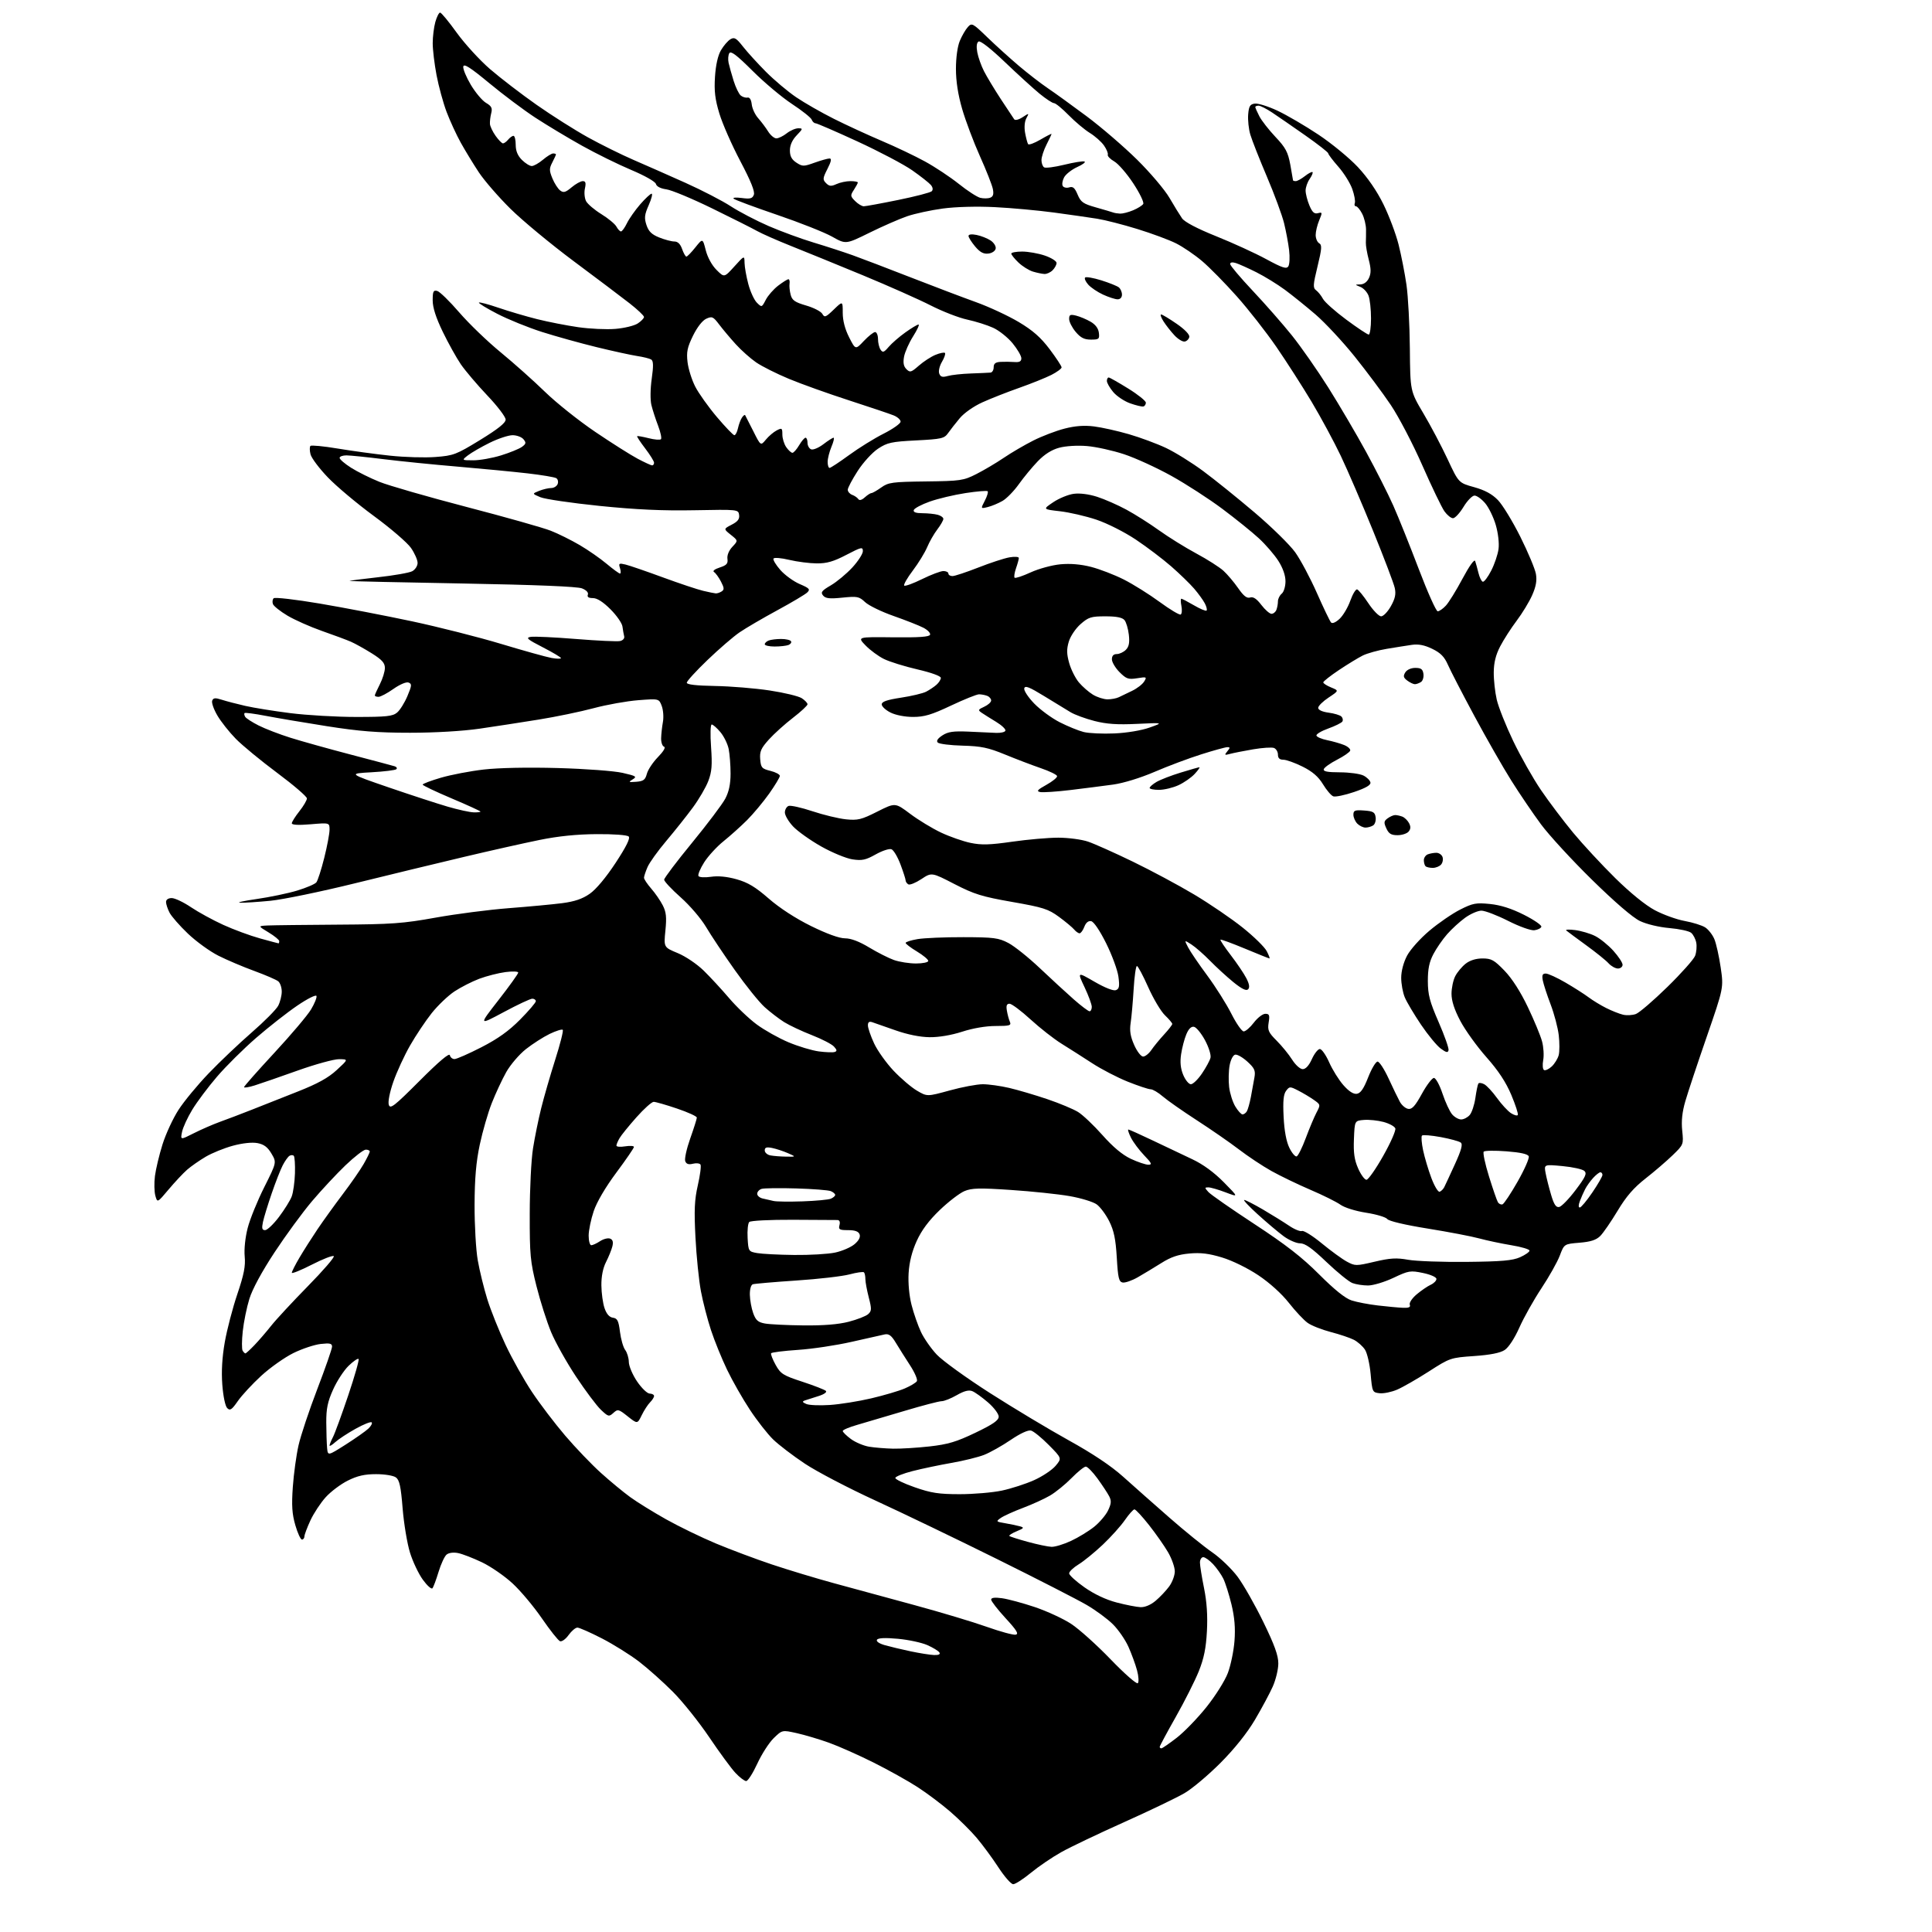 <?xml version="1.0" encoding="UTF-8" standalone="no"?>
<svg 
  version="1.1" 
  xmlns="http://www.w3.org/2000/svg" 
  xmlns:xlink="http://www.w3.org/1999/xlink" 
  xmlns:svg="http://www.w3.org/2000/svg"
  xmlns:rdf="http://www.w3.org/1999/02/22-rdf-syntax-ns#"
  xmlns:cc="http://creativecommons.org/ns#"
  xmlns:dc="http://purl.org/dc/elements/1.1/"
  viewBox="0 0 768 768"
  width="768"
  height="768"
>
<style>svg {background-color: white; }</style>"
<path stroke="none" fill="black" fill-rule="evenodd" d="M402.77,749.00C401.92,749.00 399.27,745.98 396.87,742.29C394.47,738.60 390.57,733.32 388.22,730.54C385.87,727.77 381.14,723.09 377.72,720.14C374.30,717.19 368.47,712.81 364.76,710.41C361.06,708.00 353.18,703.61 347.26,700.64C341.34,697.68 333.35,694.13 329.50,692.75C325.65,691.37 319.90,689.66 316.72,688.95C310.94,687.67 310.94,687.67 307.57,690.93C305.72,692.72 302.78,697.30 301.03,701.10C299.28,704.89 297.29,708.00 296.62,708.00C295.94,708.00 294.02,706.54 292.34,704.75C290.66,702.96 285.98,696.58 281.93,690.57C277.87,684.56 271.40,676.46 267.53,672.57C263.66,668.68 257.61,663.27 254.07,660.55C250.53,657.83 243.87,653.67 239.28,651.30C234.68,648.94 230.29,647.00 229.53,647.00C228.76,647.00 227.19,648.33 226.03,649.95C224.87,651.58 223.34,652.68 222.61,652.40C221.89,652.13 218.66,648.06 215.43,643.36C212.21,638.66 206.97,632.41 203.78,629.46C200.60,626.51 195.11,622.72 191.59,621.04C188.07,619.36 183.80,617.71 182.10,617.37C180.24,617.00 178.41,617.24 177.52,617.98C176.70,618.66 175.27,621.76 174.33,624.86C173.39,627.96 172.30,630.89 171.90,631.36C171.50,631.84 169.78,630.30 168.08,627.95C166.37,625.60 164.07,620.73 162.96,617.13C161.85,613.53 160.54,605.64 160.05,599.59C159.35,590.90 158.80,588.33 157.39,587.30C156.40,586.57 152.94,586.00 149.51,586.00C144.95,586.00 142.08,586.65 138.26,588.56C135.44,589.96 131.48,592.94 129.47,595.17C127.45,597.40 124.73,601.53 123.41,604.36C122.10,607.19 121.02,610.06 121.01,610.75C121.00,611.44 120.56,612.00 120.03,612.00C119.49,612.00 118.31,609.43 117.40,606.29C116.10,601.82 115.88,598.50 116.40,591.08C116.77,585.86 117.79,578.42 118.67,574.55C119.54,570.67 122.90,560.60 126.13,552.18C129.36,543.75 132.00,536.15 132.00,535.30C132.00,534.04 131.12,533.84 127.46,534.25C124.97,534.53 120.09,536.16 116.63,537.86C113.16,539.57 107.42,543.63 103.87,546.88C100.32,550.14 96.12,554.67 94.54,556.95C92.13,560.42 91.45,560.88 90.32,559.74C89.54,558.97 88.72,555.04 88.37,550.45C87.97,545.15 88.30,539.50 89.36,533.50C90.23,528.55 92.47,519.97 94.34,514.44C96.99,506.61 97.64,503.27 97.27,499.44C97.00,496.53 97.49,491.87 98.47,488.10C99.38,484.58 102.35,477.28 105.06,471.89C109.98,462.08 109.98,462.08 107.91,458.57C106.38,455.98 104.92,454.89 102.34,454.40C100.18,454.00 96.44,454.40 92.59,455.44C89.15,456.37 84.29,458.34 81.78,459.82C79.28,461.29 75.94,463.62 74.36,465.00C72.79,466.38 69.49,469.90 67.03,472.83C62.55,478.16 62.55,478.16 61.76,475.33C61.32,473.77 61.24,470.25 61.59,467.50C61.94,464.75 63.29,459.09 64.60,454.92C65.91,450.75 68.77,444.56 70.97,441.17C73.16,437.77 78.57,431.23 82.98,426.64C87.40,422.04 95.10,414.73 100.09,410.39C105.09,406.05 109.81,401.28 110.59,399.80C111.36,398.31 112.00,395.78 112.00,394.17C112.00,392.56 111.38,390.73 110.61,390.09C109.85,389.46 105.56,387.61 101.09,385.97C96.61,384.34 90.17,381.60 86.78,379.89C83.39,378.18 77.96,374.24 74.71,371.14C71.45,368.04 68.17,364.28 67.40,362.80C66.63,361.31 66.00,359.40 66.00,358.55C66.00,357.61 66.89,357.00 68.26,357.00C69.51,357.00 72.95,358.63 75.90,360.62C78.86,362.61 84.65,365.78 88.76,367.65C92.88,369.53 99.44,371.95 103.35,373.03C107.26,374.11 110.58,375.00 110.73,375.00C110.88,375.00 111.00,374.60 111.00,374.10C111.00,373.61 109.09,372.05 106.75,370.64C102.50,368.08 102.50,368.08 106.50,367.89C108.70,367.79 121.30,367.64 134.50,367.56C155.69,367.43 160.22,367.11 173.17,364.77C181.23,363.32 194.28,361.63 202.17,361.02C210.05,360.41 219.62,359.52 223.42,359.03C228.41,358.38 231.49,357.34 234.42,355.30C236.93,353.56 240.90,348.81 244.72,343.00C248.95,336.55 250.61,333.21 249.91,332.52C249.32,331.93 243.90,331.53 237.19,331.58C229.31,331.63 221.92,332.38 214.50,333.89C208.45,335.12 194.95,338.14 184.50,340.62C174.05,343.09 154.47,347.83 141.00,351.15C127.53,354.47 112.45,357.58 107.50,358.07C102.55,358.55 97.15,358.90 95.50,358.85C93.85,358.79 96.78,358.13 102.00,357.38C107.22,356.63 114.48,355.12 118.12,354.02C121.76,352.92 125.19,351.45 125.75,350.76C126.31,350.07 127.72,345.70 128.88,341.06C130.05,336.42 131.00,331.36 131.00,329.82C131.00,327.03 131.00,327.03 123.50,327.66C118.70,328.07 116.00,327.93 116.00,327.28C116.00,326.73 117.35,324.58 119.00,322.50C120.65,320.42 122.00,318.12 122.00,317.38C122.00,316.64 116.71,312.09 110.25,307.28C103.79,302.47 96.37,296.36 93.76,293.71C91.15,291.05 87.84,286.88 86.41,284.43C84.97,281.98 84.04,279.33 84.35,278.54C84.79,277.39 85.55,277.32 88.20,278.17C90.01,278.75 94.20,279.85 97.50,280.60C100.80,281.36 108.89,282.66 115.47,283.49C122.05,284.32 133.82,285.00 141.61,285.00C153.65,285.00 156.09,284.74 157.86,283.25C159.00,282.29 160.84,279.35 161.95,276.71C163.73,272.48 163.78,271.85 162.40,271.32C161.50,270.98 158.97,272.05 156.39,273.86C153.94,275.59 151.28,277.00 150.47,277.00C149.66,277.00 149.00,276.76 149.00,276.46C149.00,276.16 149.90,274.16 151.00,272.00C152.10,269.84 153.00,266.93 153.00,265.53C153.00,263.53 151.86,262.26 147.75,259.69C144.86,257.89 141.15,255.82 139.50,255.10C137.85,254.38 132.68,252.45 128.00,250.82C123.33,249.18 117.15,246.44 114.28,244.73C111.41,243.02 108.81,240.95 108.50,240.14C108.19,239.33 108.32,238.28 108.78,237.82C109.25,237.35 117.47,238.30 127.06,239.92C136.65,241.54 153.18,244.72 163.79,246.98C174.40,249.25 190.38,253.30 199.29,255.99C208.21,258.68 217.19,261.18 219.25,261.55C221.31,261.92 223.00,261.95 223.00,261.62C223.00,261.29 219.74,259.35 215.75,257.30C209.58,254.13 208.87,253.51 211.00,253.16C212.38,252.94 220.47,253.32 229.00,254.01C237.53,254.70 245.40,255.07 246.50,254.82C247.63,254.57 248.34,253.76 248.12,252.94C247.92,252.15 247.61,250.41 247.44,249.08C247.28,247.75 245.13,244.66 242.68,242.21C239.75,239.28 237.36,237.75 235.69,237.75C233.97,237.75 233.33,237.32 233.68,236.39C234.00,235.55 233.10,234.59 231.35,233.89C229.49,233.15 213.02,232.48 184.00,231.95C159.52,231.51 139.28,231.06 139.00,230.95C138.72,230.84 143.73,230.18 150.12,229.48C156.51,228.78 162.69,227.70 163.87,227.07C165.04,226.44 166.00,224.96 166.00,223.77C166.00,222.58 164.82,219.90 163.37,217.81C161.93,215.73 155.29,210.01 148.62,205.12C141.95,200.22 133.71,193.31 130.31,189.75C126.90,186.20 123.81,182.08 123.44,180.60C123.06,179.12 123.05,177.61 123.41,177.26C123.77,176.90 128.66,177.37 134.28,178.31C139.90,179.25 149.22,180.52 155.00,181.13C160.78,181.75 168.93,181.99 173.13,181.66C180.29,181.12 181.38,180.70 190.88,174.88C197.99,170.52 201.00,168.11 201.00,166.78C201.00,165.73 197.72,161.41 193.70,157.19C189.69,152.96 184.96,147.39 183.19,144.81C181.43,142.23 178.19,136.40 175.99,131.86C173.28,126.24 172.00,122.26 172.00,119.40C172.00,115.83 172.28,115.26 173.81,115.66C174.80,115.92 178.74,119.76 182.56,124.19C186.38,128.62 193.78,135.75 199.00,140.03C204.22,144.32 212.16,151.39 216.63,155.75C221.10,160.10 230.10,167.28 236.63,171.69C243.16,176.11 250.75,180.91 253.49,182.36C256.24,183.81 258.83,185.00 259.24,185.00C259.66,185.00 260.00,184.52 260.00,183.94C260.00,183.36 258.42,180.81 256.49,178.28C254.56,175.76 253.11,173.55 253.27,173.39C253.43,173.23 255.48,173.59 257.82,174.18C260.16,174.78 262.37,174.96 262.74,174.59C263.10,174.23 262.59,171.81 261.60,169.21C260.60,166.62 259.41,162.93 258.94,161.00C258.45,158.98 258.50,154.58 259.07,150.57C259.80,145.40 259.74,143.46 258.86,142.91C258.20,142.51 255.69,141.88 253.27,141.52C250.85,141.15 243.61,139.57 237.18,138.00C230.75,136.43 220.99,133.72 215.49,131.97C210.00,130.22 202.00,126.98 197.71,124.76C193.43,122.55 190.13,120.53 190.38,120.28C190.64,120.03 194.14,120.96 198.17,122.34C202.20,123.72 209.10,125.76 213.50,126.86C217.90,127.96 225.26,129.40 229.85,130.06C234.44,130.72 241.07,131.03 244.60,130.74C248.12,130.46 252.12,129.49 253.50,128.59C254.87,127.69 256.00,126.53 256.00,126.00C256.00,125.48 253.41,123.03 250.25,120.56C247.09,118.09 237.08,110.54 228.01,103.79C218.94,97.03 207.65,87.67 202.92,83.00C198.19,78.33 192.53,71.80 190.34,68.50C188.16,65.20 184.94,59.91 183.18,56.75C181.42,53.59 178.88,48.06 177.52,44.47C176.17,40.87 174.37,34.30 173.53,29.86C172.69,25.41 172.00,19.69 172.01,17.14C172.01,14.59 172.48,10.81 173.05,8.75C173.63,6.69 174.48,5.00 174.95,5.00C175.42,5.00 178.40,8.61 181.57,13.02C184.75,17.42 190.70,23.93 194.81,27.48C198.92,31.02 207.23,37.41 213.29,41.66C219.36,45.92 228.56,51.74 233.74,54.61C238.92,57.47 247.06,61.50 251.83,63.56C256.60,65.62 265.88,69.72 272.46,72.67C279.03,75.62 287.16,79.82 290.51,82.01C293.86,84.19 300.63,87.72 305.55,89.86C310.47,91.99 318.55,94.95 323.50,96.44C328.45,97.93 335.43,100.20 339.00,101.48C342.57,102.77 352.93,106.71 362.00,110.26C371.07,113.80 382.75,118.23 387.95,120.10C393.15,121.97 400.80,125.53 404.95,128.00C410.57,131.35 413.70,134.11 417.25,138.81C419.86,142.28 422.00,145.53 422.00,146.04C422.00,146.54 420.18,147.89 417.95,149.03C415.72,150.16 409.99,152.47 405.20,154.16C400.42,155.84 393.80,158.44 390.50,159.94C387.05,161.50 383.22,164.19 381.50,166.26C379.85,168.24 377.76,170.90 376.87,172.18C375.37,174.30 374.28,174.55 364.19,175.07C354.36,175.57 352.71,175.93 349.02,178.37C346.74,179.88 343.12,183.83 340.95,187.21C338.78,190.56 337.00,193.93 337.00,194.69C337.00,195.44 337.79,196.35 338.75,196.71C339.71,197.06 340.81,197.82 341.19,198.39C341.63,199.05 342.56,198.80 343.77,197.71C344.81,196.77 346.00,196.00 346.42,196.00C346.85,196.00 348.59,195.00 350.31,193.78C353.15,191.75 354.71,191.54 368.05,191.38C381.82,191.21 382.99,191.04 388.09,188.46C391.06,186.95 395.98,184.05 399.00,182.00C402.02,179.95 407.32,176.85 410.78,175.11C414.23,173.37 419.81,171.24 423.18,170.38C427.40,169.29 431.03,169.02 434.89,169.51C437.96,169.89 444.18,171.28 448.71,172.59C453.24,173.90 459.89,176.37 463.50,178.07C467.11,179.78 473.76,183.91 478.28,187.26C482.80,190.60 492.01,198.02 498.75,203.75C505.49,209.47 512.73,216.58 514.85,219.53C516.97,222.49 520.85,229.77 523.48,235.71C526.10,241.64 528.64,246.92 529.11,247.44C529.63,248.00 530.98,247.43 532.52,245.98C533.92,244.67 535.83,241.43 536.77,238.79C537.71,236.15 538.93,234.13 539.49,234.30C540.04,234.47 542.05,236.94 543.95,239.80C545.85,242.66 548.13,245.00 549.02,245.00C549.91,245.00 551.65,243.19 552.89,240.98C554.59,237.95 554.98,236.17 554.44,233.73C554.06,231.95 550.17,221.72 545.81,211.00C541.45,200.28 535.68,186.88 532.99,181.23C530.30,175.58 525.08,165.91 521.39,159.73C517.69,153.55 511.38,143.72 507.36,137.87C503.33,132.02 496.26,122.98 491.63,117.79C487.00,112.59 480.81,106.29 477.86,103.79C474.91,101.29 470.25,98.12 467.50,96.74C464.75,95.36 457.85,92.80 452.16,91.05C446.48,89.29 439.28,87.45 436.16,86.95C433.05,86.45 425.32,85.35 419.00,84.49C412.68,83.64 402.10,82.67 395.50,82.34C388.36,81.98 379.99,82.20 374.83,82.89C370.06,83.53 363.65,84.92 360.58,85.97C357.52,87.03 350.78,89.97 345.62,92.52C336.23,97.15 336.23,97.15 330.79,94.08C327.80,92.39 317.96,88.49 308.92,85.41C299.89,82.33 292.11,79.44 291.63,78.98C291.15,78.53 292.60,78.41 294.86,78.71C298.23,79.16 299.09,78.93 299.67,77.42C300.15,76.16 298.46,71.96 294.28,64.04C290.93,57.69 287.19,49.20 285.97,45.16C284.24,39.45 283.85,36.19 284.22,30.52C284.52,25.87 285.38,22.04 286.59,19.97C287.64,18.18 289.33,16.21 290.35,15.61C291.92,14.67 292.67,15.10 295.33,18.50C297.05,20.70 301.17,25.22 304.48,28.55C307.79,31.87 313.20,36.43 316.50,38.66C319.80,40.90 326.55,44.76 331.50,47.24C336.45,49.73 345.00,53.66 350.50,56.00C356.00,58.33 363.74,62.02 367.70,64.19C371.67,66.36 377.70,70.36 381.11,73.08C384.51,75.81 388.36,78.30 389.65,78.63C390.94,78.95 392.73,78.94 393.62,78.59C394.81,78.14 395.09,77.19 394.67,75.10C394.35,73.52 392.04,67.65 389.53,62.07C387.02,56.48 383.85,48.05 382.48,43.34C380.83,37.65 380.00,32.29 380.00,27.36C380.00,22.94 380.62,18.44 381.54,16.25C382.38,14.23 383.82,11.75 384.73,10.75C386.30,9.01 386.65,9.19 392.44,14.79C395.77,18.02 401.43,23.13 405.00,26.16C408.57,29.19 413.75,33.19 416.50,35.05C419.25,36.90 426.23,41.95 432.00,46.25C437.77,50.56 446.77,58.30 452.00,63.46C457.23,68.62 463.03,75.46 464.89,78.67C466.76,81.88 469.01,85.53 469.89,86.80C470.92,88.26 475.86,90.86 483.50,93.93C490.10,96.58 499.03,100.67 503.35,103.02C509.72,106.48 511.38,107.02 512.12,105.89C512.63,105.13 512.77,102.25 512.45,99.50C512.13,96.75 511.22,91.90 510.44,88.72C509.66,85.54 506.59,77.22 503.61,70.22C500.63,63.22 497.67,55.70 497.02,53.50C496.37,51.30 495.99,47.70 496.17,45.50C496.44,42.21 496.91,41.44 498.79,41.18C500.05,41.00 504.10,42.26 507.79,43.99C511.48,45.72 518.81,50.00 524.08,53.51C529.35,57.01 536.41,62.82 539.77,66.41C543.67,70.58 547.34,75.92 549.94,81.22C552.18,85.77 554.88,92.96 555.95,97.19C557.02,101.42 558.43,108.62 559.09,113.19C559.75,117.76 560.36,129.15 560.44,138.50C560.59,155.50 560.59,155.50 565.83,164.34C568.71,169.19 573.04,177.39 575.45,182.56C579.84,191.95 579.84,191.95 585.98,193.65C590.28,194.85 593.12,196.39 595.45,198.79C597.28,200.67 601.28,207.23 604.35,213.36C607.41,219.49 610.20,226.14 610.55,228.15C611.01,230.77 610.59,233.14 609.06,236.60C607.89,239.25 605.11,243.82 602.88,246.77C600.66,249.72 597.71,254.30 596.34,256.95C594.59,260.31 593.82,263.42 593.79,267.25C593.76,270.27 594.30,275.16 594.98,278.12C595.66,281.08 598.61,288.48 601.52,294.56C604.44,300.65 609.41,309.43 612.56,314.06C615.72,318.70 621.47,326.32 625.34,331.00C629.22,335.68 636.75,343.80 642.08,349.05C648.05,354.93 654.10,359.84 657.82,361.82C661.14,363.59 666.48,365.52 669.68,366.10C672.88,366.68 676.55,367.83 677.83,368.65C679.12,369.48 680.76,371.58 681.49,373.33C682.22,375.07 683.35,380.14 684.00,384.58C685.18,392.66 685.18,392.66 678.47,412.08C674.77,422.76 670.94,434.30 669.95,437.73C668.69,442.04 668.31,445.65 668.71,449.47C669.27,454.95 669.25,455.01 664.88,459.24C662.46,461.58 657.61,465.75 654.09,468.50C649.42,472.16 646.44,475.60 643.02,481.31C640.44,485.60 637.34,490.10 636.14,491.31C634.52,492.92 632.34,493.63 627.87,494.00C621.79,494.50 621.79,494.50 620.04,499.13C619.07,501.68 615.78,507.53 612.73,512.13C609.68,516.74 605.74,523.75 603.98,527.71C602.05,532.04 599.71,535.61 598.13,536.65C596.36,537.82 592.40,538.60 586.00,539.05C576.64,539.70 576.37,539.79 568.00,545.17C563.33,548.17 557.66,551.42 555.41,552.39C553.15,553.37 550.00,554.01 548.41,553.83C545.56,553.51 545.49,553.34 544.85,546.23C544.49,542.23 543.48,537.85 542.59,536.50C541.71,535.15 539.73,533.39 538.20,532.60C536.66,531.81 532.52,530.41 528.99,529.50C525.47,528.58 521.34,526.95 519.82,525.87C518.30,524.79 514.93,521.20 512.34,517.90C509.49,514.27 504.69,509.93 500.23,506.95C495.97,504.10 489.88,501.11 485.82,499.88C480.57,498.28 477.27,497.88 472.79,498.29C468.37,498.69 465.44,499.68 461.65,502.08C458.82,503.86 454.59,506.41 452.27,507.74C449.94,509.07 447.24,510.00 446.27,509.82C444.77,509.53 444.41,508.00 443.94,499.91C443.50,492.55 442.81,489.21 440.94,485.47C439.60,482.79 437.35,479.77 435.95,478.76C434.55,477.74 429.70,476.26 425.18,475.47C420.65,474.68 410.19,473.58 401.92,473.03C389.33,472.18 386.32,472.26 383.39,473.48C381.46,474.29 377.04,477.68 373.56,481.02C369.21,485.20 366.35,489.03 364.41,493.30C362.53,497.44 361.46,501.68 361.19,506.07C360.95,510.07 361.41,515.04 362.36,518.75C363.22,522.11 364.90,526.94 366.10,529.48C367.29,532.02 370.12,536.08 372.38,538.48C374.65,540.89 384.15,547.76 393.50,553.74C402.85,559.72 416.96,568.19 424.85,572.56C434.36,577.82 441.65,582.70 446.45,587.00C450.43,590.58 458.71,597.90 464.84,603.27C470.98,608.65 478.64,614.85 481.87,617.07C485.09,619.28 489.64,623.66 491.98,626.80C494.31,629.93 498.91,638.02 502.19,644.76C506.65,653.91 508.16,658.10 508.15,661.26C508.15,663.59 507.15,667.72 505.94,670.44C504.73,673.16 501.54,679.10 498.86,683.64C495.76,688.88 490.79,695.12 485.24,700.70C480.43,705.54 473.98,710.98 470.90,712.78C467.82,714.59 457.01,719.78 446.88,724.32C436.75,728.86 425.51,734.22 421.90,736.24C418.30,738.25 412.86,741.95 409.82,744.45C406.78,746.95 403.61,749.00 402.77,749.00zM461.66,695.00C462.02,695.00 464.75,693.12 467.73,690.82C470.70,688.53 476.04,683.02 479.58,678.59C483.15,674.14 486.96,668.07 488.10,665.02C489.24,661.98 490.43,656.25 490.73,652.28C491.12,647.17 490.77,642.93 489.53,637.78C488.56,633.78 487.09,629.15 486.27,627.50C485.45,625.85 483.61,623.26 482.20,621.75C480.78,620.24 479.04,619.00 478.31,619.00C477.59,619.00 477.00,619.97 477.00,621.15C477.00,622.33 477.73,626.91 478.63,631.33C479.73,636.80 480.10,642.25 479.77,648.43C479.41,655.18 478.58,659.26 476.53,664.37C475.01,668.15 470.89,676.32 467.38,682.52C463.87,688.72 461.00,694.07 461.00,694.40C461.00,694.73 461.30,695.00 461.66,695.00zM452.30,669.10C452.76,668.64 452.63,666.33 451.99,663.98C451.36,661.62 449.81,657.41 448.56,654.60C447.30,651.80 444.52,647.77 442.38,645.66C440.25,643.54 435.57,640.09 431.98,638.00C428.40,635.90 412.42,627.72 396.48,619.82C380.54,611.92 358.73,601.42 348.00,596.49C337.27,591.57 324.64,584.96 319.93,581.82C315.21,578.68 309.55,574.35 307.34,572.21C305.13,570.07 300.97,564.76 298.10,560.41C295.22,556.06 291.14,548.90 289.03,544.50C286.91,540.10 284.03,533.01 282.63,528.75C281.23,524.49 279.42,517.52 278.62,513.25C277.82,508.99 276.84,499.40 276.46,491.95C275.89,481.03 276.07,476.98 277.40,471.14C278.31,467.15 278.79,463.46 278.46,462.94C278.14,462.42 276.78,462.27 275.45,462.60C273.73,463.03 272.84,462.74 272.39,461.58C272.05,460.68 272.94,456.62 274.38,452.56C275.82,448.50 277.00,444.77 277.00,444.26C277.00,443.75 273.46,442.13 269.13,440.67C264.80,439.20 260.62,438.00 259.85,438.00C259.08,438.00 255.98,440.77 252.97,444.17C249.96,447.56 246.95,451.27 246.29,452.42C245.62,453.56 245.05,454.90 245.04,455.38C245.02,455.87 246.57,456.01 248.50,455.69C250.42,455.38 252.00,455.49 252.00,455.93C252.00,456.37 248.86,460.95 245.01,466.12C240.70,471.91 237.25,477.78 236.01,481.44C234.91,484.71 234.00,489.10 234.00,491.19C234.00,493.29 234.47,495.00 235.04,495.00C235.60,495.00 237.18,494.28 238.53,493.39C239.88,492.50 241.67,492.04 242.52,492.37C243.59,492.78 243.86,493.71 243.42,495.48C243.07,496.87 241.93,499.67 240.89,501.71C239.68,504.09 239.02,507.41 239.06,510.96C239.09,514.01 239.65,518.08 240.31,520.00C241.10,522.33 242.22,523.60 243.64,523.81C245.42,524.06 245.90,525.01 246.45,529.44C246.82,532.38 247.75,535.61 248.53,536.64C249.30,537.66 249.95,539.82 249.97,541.43C249.99,543.04 251.46,546.52 253.25,549.15C255.04,551.79 257.29,553.96 258.25,553.97C259.21,553.99 260.00,554.42 260.00,554.93C260.00,555.44 259.28,556.58 258.40,557.46C257.52,558.34 256.03,560.64 255.09,562.57C253.38,566.08 253.38,566.08 249.53,563.03C245.90,560.14 245.59,560.06 243.83,561.66C242.07,563.25 241.80,563.18 238.88,560.42C237.18,558.81 232.73,552.87 228.98,547.22C225.23,541.56 220.77,533.60 219.07,529.52C217.38,525.44 214.76,517.25 213.27,511.31C210.80,501.51 210.55,498.82 210.58,482.50C210.59,472.60 211.17,460.90 211.88,456.50C212.58,452.10 214.04,444.90 215.14,440.50C216.23,436.10 218.74,427.43 220.71,421.23C222.69,415.04 224.03,409.70 223.70,409.37C223.37,409.04 221.03,409.78 218.49,411.00C215.96,412.23 211.71,414.95 209.05,417.05C206.39,419.15 202.88,423.26 201.23,426.19C199.59,429.11 197.01,434.65 195.49,438.50C193.98,442.34 191.83,449.77 190.72,455.00C189.25,461.93 188.69,468.43 188.65,479.00C188.63,486.98 189.19,496.88 189.92,501.00C190.64,505.12 192.35,512.10 193.72,516.50C195.10,520.90 198.35,529.03 200.96,534.57C203.56,540.11 208.29,548.54 211.46,553.31C214.63,558.08 220.60,565.92 224.72,570.74C228.84,575.56 235.21,582.20 238.87,585.50C242.53,588.80 247.77,593.13 250.51,595.12C253.26,597.12 259.66,601.08 264.74,603.93C269.82,606.78 278.74,611.11 284.56,613.55C290.38,615.98 300.39,619.74 306.82,621.89C313.24,624.04 324.35,627.40 331.50,629.35C338.65,631.30 353.03,635.21 363.45,638.04C373.88,640.87 386.81,644.75 392.20,646.67C397.58,648.58 402.77,650.00 403.72,649.81C405.08,649.55 404.20,648.11 399.73,643.25C396.58,639.82 394.00,636.50 394.00,635.87C394.00,635.10 395.40,634.92 398.32,635.32C400.70,635.65 406.57,637.23 411.37,638.84C416.16,640.46 422.65,643.45 425.79,645.51C428.93,647.56 435.99,653.90 441.47,659.59C446.96,665.29 451.83,669.57 452.30,669.10zM371.31,657.90C373.14,657.96 373.88,657.61 373.43,656.89C373.05,656.27 370.89,654.95 368.62,653.95C366.35,652.95 361.07,651.82 356.89,651.44C351.82,650.98 349.05,651.11 348.61,651.83C348.21,652.47 349.46,653.33 351.72,653.98C353.80,654.57 358.43,655.68 362.00,656.43C365.57,657.18 369.76,657.84 371.31,657.90zM453.36,638.87C455.12,638.95 457.41,637.99 459.36,636.35C461.09,634.90 463.51,632.34 464.75,630.66C465.99,628.98 467.00,626.28 467.00,624.64C467.00,623.01 465.81,619.61 464.35,617.09C462.89,614.56 459.47,609.69 456.76,606.25C454.05,602.81 451.44,600.00 450.96,600.00C450.49,600.00 448.78,601.91 447.16,604.25C445.55,606.59 441.59,610.99 438.37,614.04C435.14,617.09 430.81,620.62 428.75,621.87C426.69,623.13 425.00,624.74 425.00,625.44C425.00,626.14 427.75,628.64 431.11,631.00C434.98,633.71 439.65,635.92 443.86,637.01C447.51,637.97 451.79,638.80 453.36,638.87zM418.00,614.89C419.38,614.94 422.86,613.88 425.75,612.53C428.64,611.19 432.78,608.66 434.95,606.92C437.11,605.18 439.61,602.24 440.49,600.39C441.77,597.69 441.85,596.57 440.90,594.76C440.26,593.52 438.17,590.36 436.28,587.75C434.38,585.14 432.29,583.00 431.62,583.00C430.96,583.00 428.41,585.05 425.96,587.55C423.51,590.05 419.66,593.18 417.41,594.50C415.16,595.82 410.31,598.03 406.62,599.42C402.94,600.80 398.99,602.60 397.84,603.40C395.83,604.81 395.89,604.89 399.63,605.52C401.76,605.88 404.40,606.43 405.50,606.75C407.22,607.24 407.04,607.51 404.13,608.71C402.28,609.48 400.98,610.31 401.24,610.57C401.50,610.83 404.82,611.89 408.61,612.92C412.40,613.96 416.62,614.84 418.00,614.89zM381.50,593.96C387.00,593.96 394.54,593.32 398.27,592.53C401.99,591.74 407.74,589.88 411.06,588.39C414.37,586.91 418.22,584.34 419.61,582.69C422.13,579.69 422.13,579.69 416.93,574.43C414.07,571.53 410.88,568.94 409.85,568.67C408.69,568.37 405.58,569.80 401.74,572.41C398.31,574.74 393.57,577.40 391.21,578.33C388.86,579.25 383.01,580.70 378.21,581.53C373.42,582.37 366.46,583.83 362.75,584.78C359.04,585.73 355.96,586.95 355.91,587.50C355.85,588.05 359.34,589.73 363.66,591.23C370.17,593.50 373.19,593.96 381.50,593.96zM137.42,574.24C141.31,571.76 145.38,568.90 146.44,567.89C147.51,566.88 148.10,565.76 147.74,565.41C147.38,565.05 144.48,566.21 141.30,567.99C138.11,569.77 134.49,572.15 133.25,573.29C132.01,574.42 131.00,575.02 131.00,574.62C131.00,574.23 131.62,572.69 132.39,571.20C133.15,569.72 135.87,562.26 138.44,554.64C141.01,547.02 142.86,540.52 142.54,540.21C142.23,539.89 140.44,541.12 138.57,542.93C136.70,544.74 133.93,548.99 132.42,552.36C130.23,557.22 129.67,559.96 129.70,565.50C129.72,569.35 129.87,573.90 130.03,575.62C130.33,578.74 130.33,578.74 137.42,574.24zM355.00,575.87C358.02,575.93 364.55,575.53 369.50,574.98C376.86,574.15 380.18,573.16 387.75,569.53C394.77,566.16 397.00,564.61 397.00,563.12C397.00,562.04 395.09,559.50 392.75,557.48C390.41,555.46 387.60,553.44 386.50,553.00C385.10,552.44 383.24,552.92 380.32,554.60C378.02,555.92 375.31,557.00 374.28,557.00C373.26,557.00 366.59,558.74 359.46,560.88C352.33,563.01 343.91,565.50 340.75,566.41C337.59,567.31 335.00,568.41 335.00,568.84C335.00,569.27 336.46,570.71 338.25,572.03C340.04,573.35 343.30,574.73 345.50,575.09C347.70,575.45 351.98,575.80 355.00,575.87zM329.86,558.50C333.91,558.23 341.34,557.04 346.36,555.86C351.38,554.68 357.36,552.92 359.64,551.94C361.92,550.96 364.09,549.66 364.47,549.05C364.85,548.44 363.62,545.59 361.75,542.72C359.88,539.85 357.34,535.81 356.09,533.75C354.36,530.87 353.34,530.11 351.67,530.45C350.48,530.70 344.55,532.03 338.50,533.41C332.45,534.79 322.87,536.23 317.22,536.60C311.57,536.98 306.76,537.58 306.53,537.94C306.31,538.30 307.12,540.38 308.32,542.55C310.32,546.14 311.28,546.75 318.98,549.27C323.64,550.80 327.84,552.44 328.31,552.91C328.81,553.41 327.52,554.30 325.34,554.97C323.23,555.62 320.82,556.39 320.00,556.68C318.80,557.11 318.90,557.39 320.50,558.10C321.60,558.59 325.81,558.77 329.86,558.50zM97.55,538.00C97.79,538.00 99.39,536.54 101.11,534.75C102.83,532.96 105.84,529.48 107.80,527.00C109.76,524.52 116.33,517.45 122.38,511.28C128.44,505.11 133.08,499.74 132.68,499.35C132.29,498.95 128.37,500.46 123.98,502.71C119.59,504.95 116.00,506.40 116.00,505.94C116.00,505.47 117.37,502.76 119.05,499.92C120.73,497.07 123.96,491.99 126.23,488.62C128.50,485.26 133.02,478.98 136.27,474.68C139.53,470.38 143.27,464.98 144.58,462.68C145.90,460.38 146.98,458.16 146.99,457.75C146.99,457.34 146.29,457.00 145.41,457.00C144.54,457.00 140.90,459.81 137.31,463.25C133.73,466.69 127.75,473.10 124.03,477.50C120.30,481.90 113.61,491.03 109.16,497.79C104.11,505.45 100.33,512.43 99.13,516.31C98.07,519.73 96.89,525.53 96.50,529.19C96.10,532.85 96.08,536.33 96.45,536.92C96.82,537.51 97.31,538.00 97.55,538.00zM319.36,526.87C327.32,526.96 333.23,526.48 337.36,525.42C340.74,524.54 344.22,523.19 345.10,522.40C346.51,521.13 346.54,520.37 345.35,515.76C344.61,512.90 344.00,509.61 344.00,508.45C344.00,507.29 343.75,506.08 343.44,505.77C343.13,505.46 340.54,505.83 337.69,506.59C334.84,507.35 325.30,508.45 316.50,509.03C307.70,509.62 299.94,510.29 299.25,510.52C298.52,510.76 298.03,512.52 298.08,514.72C298.12,516.80 298.72,520.08 299.41,522.00C300.43,524.83 301.32,525.62 304.09,526.12C305.96,526.46 312.84,526.80 319.36,526.87zM557.72,519.87C560.06,519.96 560.79,519.63 560.41,518.64C560.12,517.87 561.34,516.05 563.17,514.51C564.97,513.00 567.47,511.29 568.72,510.72C569.98,510.15 571.00,509.11 571.00,508.41C571.00,507.68 568.73,506.67 565.67,506.03C560.64,504.99 559.96,505.10 553.92,507.96C550.39,509.63 545.84,511.00 543.82,511.00C541.79,511.00 538.99,510.57 537.59,510.03C536.19,509.50 531.55,505.73 527.27,501.65C521.53,496.17 518.80,494.24 516.80,494.24C515.32,494.25 512.36,492.96 510.22,491.38C508.08,489.79 503.48,485.91 500.00,482.75C496.51,479.59 494.08,477.00 494.60,477.00C495.11,477.00 498.45,478.71 502.02,480.79C505.58,482.88 510.24,485.77 512.37,487.21C514.50,488.66 516.83,489.62 517.55,489.34C518.27,489.07 521.82,491.28 525.44,494.27C529.06,497.25 533.55,500.52 535.41,501.52C538.68,503.28 539.06,503.28 546.43,501.55C552.64,500.09 555.13,499.94 559.78,500.78C562.93,501.34 573.38,501.72 583.00,501.62C596.90,501.48 601.27,501.10 604.25,499.77C606.31,498.85 608.00,497.67 608.00,497.14C608.00,496.61 604.74,495.64 600.75,494.99C596.76,494.33 591.02,493.11 588.00,492.29C584.98,491.46 575.75,489.70 567.50,488.37C558.48,486.92 552.09,485.41 551.47,484.59C550.91,483.84 547.13,482.71 543.08,482.08C538.84,481.42 534.50,480.07 532.83,478.88C531.24,477.75 525.87,475.08 520.90,472.96C515.93,470.83 508.96,467.47 505.41,465.49C501.87,463.51 496.04,459.64 492.47,456.90C488.89,454.16 481.36,448.95 475.73,445.31C470.11,441.67 464.02,437.41 462.22,435.85C460.41,434.28 458.23,433.00 457.38,433.00C456.53,433.00 452.44,431.64 448.29,429.98C444.15,428.32 437.77,425.01 434.13,422.63C430.48,420.25 425.02,416.77 422.00,414.90C418.98,413.03 413.43,408.69 409.67,405.25C405.92,401.81 402.15,399.00 401.31,399.00C400.19,399.00 399.90,399.74 400.25,401.75C400.50,403.26 401.04,405.25 401.44,406.18C402.07,407.64 401.37,407.85 395.83,407.85C391.96,407.84 386.77,408.72 382.50,410.11C378.19,411.50 373.20,412.35 369.50,412.30C365.73,412.26 360.71,411.24 356.00,409.58C351.88,408.12 347.71,406.67 346.75,406.35C345.50,405.93 345.00,406.30 345.01,407.63C345.02,408.66 346.12,411.87 347.47,414.77C348.82,417.67 352.30,422.55 355.20,425.62C358.10,428.68 362.29,432.26 364.52,433.56C368.56,435.93 368.56,435.93 377.52,433.47C382.45,432.11 388.37,431.00 390.68,431.00C392.99,431.00 397.72,431.66 401.19,432.47C404.66,433.28 411.47,435.29 416.31,436.93C421.16,438.57 426.67,440.87 428.56,442.04C430.44,443.20 434.80,447.34 438.24,451.22C442.42,455.94 446.17,459.07 449.50,460.64C452.25,461.93 455.38,462.98 456.45,462.99C458.10,463.00 457.84,462.40 454.81,459.25C452.84,457.19 450.48,454.04 449.58,452.25C448.68,450.46 448.21,449.00 448.53,449.00C448.85,449.00 453.25,450.97 458.31,453.39C463.36,455.80 470.43,459.15 474.00,460.84C478.21,462.82 482.59,466.02 486.45,469.93C492.40,475.96 492.40,475.96 487.19,473.98C484.32,472.89 481.24,472.00 480.33,472.00C478.82,472.00 478.82,472.15 480.36,473.85C481.28,474.87 489.52,480.60 498.67,486.60C511.15,494.78 517.57,499.77 524.40,506.61C530.47,512.68 534.76,516.13 537.27,516.94C539.35,517.62 544.07,518.52 547.77,518.95C551.47,519.38 555.95,519.80 557.72,519.87zM315.70,498.87C321.86,498.94 329.20,498.51 332.00,497.91C334.81,497.30 338.28,495.80 339.72,494.56C341.43,493.10 342.11,491.74 341.70,490.66C341.26,489.50 339.87,489.00 337.13,489.00C333.68,489.00 333.25,488.75 333.71,487.00C334.04,485.72 333.74,484.99 332.87,484.98C332.11,484.97 324.14,484.93 315.15,484.88C305.99,484.84 298.37,485.23 297.84,485.76C297.31,486.29 297.02,489.14 297.19,492.11C297.49,497.41 297.56,497.51 301.00,498.12C302.93,498.46 309.54,498.80 315.70,498.87zM105.39,489.00C106.24,489.00 108.72,486.64 110.90,483.75C113.08,480.86 115.36,477.20 115.96,475.61C116.56,474.02 117.14,469.88 117.25,466.41C117.35,462.94 117.14,459.81 116.78,459.45C116.43,459.09 115.65,459.10 115.06,459.46C114.47,459.83 113.26,461.53 112.38,463.24C111.49,464.95 109.52,469.98 108.00,474.42C106.47,478.87 104.91,483.96 104.53,485.75C103.99,488.31 104.17,489.00 105.39,489.00zM619.80,479.80C620.73,479.62 623.66,476.60 626.31,473.09C630.26,467.87 630.89,466.48 629.82,465.47C629.09,464.79 625.18,463.92 621.13,463.54C613.75,462.85 613.75,462.85 614.41,466.35C614.77,468.27 615.75,472.16 616.59,474.98C617.73,478.84 618.54,480.04 619.80,479.80zM627.99,480.00C628.50,480.00 630.74,477.32 632.96,474.05C635.18,470.79 637.00,467.64 637.00,467.05C637.00,466.47 636.63,466.00 636.17,466.00C635.72,466.00 634.43,467.01 633.30,468.25C632.17,469.49 630.74,471.48 630.13,472.68C629.51,473.88 628.56,476.02 628.03,477.43C627.43,479.00 627.41,480.00 627.99,480.00zM597.26,478.75C597.85,478.55 600.56,474.48 603.28,469.70C606.00,464.92 607.99,460.40 607.70,459.66C607.35,458.75 604.45,458.10 598.88,457.67C594.31,457.32 590.23,457.37 589.81,457.79C589.40,458.20 590.33,462.63 591.89,467.63C593.44,472.63 595.04,477.26 595.45,477.92C595.85,478.57 596.67,478.94 597.26,478.75zM319.00,477.56C324.23,477.38 329.29,476.91 330.25,476.51C331.21,476.11 332.00,475.43 332.00,475.00C332.00,474.57 331.21,473.89 330.25,473.49C329.29,473.10 323.10,472.61 316.50,472.42C309.90,472.22 303.71,472.30 302.75,472.60C301.79,472.89 301.00,473.77 301.00,474.55C301.00,475.33 302.01,476.18 303.25,476.44C304.49,476.71 306.40,477.14 307.50,477.41C308.60,477.67 313.77,477.74 319.00,477.56zM572.27,473.74C572.87,473.54 573.69,472.73 574.10,471.94C574.50,471.15 576.41,467.04 578.34,462.81C580.93,457.13 581.54,454.87 580.67,454.19C580.03,453.68 576.44,452.70 572.71,452.01C568.97,451.32 565.62,451.05 565.26,451.41C564.90,451.77 565.10,454.41 565.71,457.28C566.32,460.15 567.80,465.11 569.00,468.30C570.20,471.49 571.67,473.94 572.27,473.74zM543.19,468.98C543.91,468.97 546.91,464.69 549.85,459.47C552.80,454.26 554.96,449.34 554.66,448.55C554.35,447.75 552.25,446.61 549.99,446.00C547.72,445.39 544.21,445.03 542.18,445.19C538.50,445.50 538.50,445.50 538.21,452.76C537.98,458.30 538.38,461.07 539.90,464.51C540.99,466.98 542.48,468.99 543.19,468.98zM312.50,459.78C316.50,459.84 316.50,459.84 313.14,458.37C311.30,457.57 308.49,456.65 306.89,456.33C304.69,455.89 304.00,456.12 304.00,457.31C304.00,458.16 305.01,459.06 306.25,459.29C307.49,459.53 310.30,459.75 312.50,459.78zM515.44,459.69C516.01,459.50 517.65,456.22 519.06,452.42C520.48,448.61 522.39,444.07 523.31,442.31C524.97,439.16 524.96,439.10 522.24,437.20C520.73,436.14 517.96,434.48 516.07,433.52C512.78,431.83 512.59,431.84 511.24,433.63C510.20,435.01 509.94,437.71 510.26,444.00C510.53,449.51 511.34,453.83 512.54,456.27C513.55,458.34 514.86,459.88 515.44,459.69zM77.08,450.46C80.04,448.96 84.72,446.93 87.48,445.93C90.24,444.94 95.88,442.80 100.00,441.17C104.12,439.54 112.39,436.27 118.36,433.91C126.27,430.79 130.49,428.46 133.86,425.35C138.50,421.08 138.50,421.08 134.80,421.04C132.76,421.02 125.34,423.06 118.30,425.57C111.26,428.08 103.59,430.74 101.25,431.47C98.91,432.20 97.01,432.51 97.01,432.15C97.02,431.79 102.45,425.65 109.07,418.50C115.70,411.35 122.26,403.59 123.65,401.26C125.04,398.93 126.01,396.53 125.81,395.92C125.60,395.30 122.23,396.99 118.16,399.76C114.16,402.48 106.79,408.26 101.79,412.60C96.78,416.95 89.80,423.87 86.27,427.99C82.74,432.10 78.32,438.01 76.43,441.12C74.54,444.23 72.71,448.21 72.36,449.97C71.71,453.18 71.71,453.18 77.08,450.46zM580.84,445.00C581.86,445.00 583.38,444.21 584.22,443.25C585.07,442.29 586.08,439.25 586.48,436.50C586.87,433.75 587.40,431.16 587.66,430.75C587.91,430.33 588.97,430.45 590.00,431.00C591.03,431.55 593.33,434.03 595.10,436.50C596.88,438.96 599.36,441.66 600.61,442.48C601.87,443.30 603.10,443.64 603.35,443.24C603.61,442.83 602.44,439.23 600.76,435.23C598.63,430.17 595.64,425.63 590.87,420.24C587.10,415.98 582.44,409.51 580.51,405.85C578.13,401.34 577.00,397.88 577.00,395.05C577.00,392.77 577.67,389.61 578.48,388.04C579.29,386.46 581.15,384.24 582.61,383.09C584.31,381.75 586.73,381.00 589.32,381.00C592.86,381.00 593.96,381.62 598.08,385.88C601.08,389.00 604.43,394.23 607.33,400.31C609.84,405.56 612.38,411.69 612.98,413.94C613.59,416.19 613.80,419.55 613.45,421.40C613.10,423.25 613.24,425.03 613.76,425.35C614.27,425.67 615.66,425.03 616.84,423.94C618.01,422.84 619.26,420.80 619.62,419.39C619.97,417.99 619.97,414.42 619.62,411.45C619.27,408.49 617.82,403.01 616.40,399.28C614.98,395.55 613.58,391.26 613.29,389.75C612.89,387.63 613.16,387.00 614.47,387.00C615.40,387.00 618.94,388.62 622.33,390.60C625.72,392.57 629.85,395.21 631.50,396.45C633.15,397.69 636.30,399.61 638.50,400.71C640.70,401.82 643.71,403.01 645.18,403.36C646.65,403.71 648.97,403.58 650.32,403.07C651.67,402.55 657.30,397.72 662.82,392.32C668.34,386.92 673.30,381.35 673.83,379.95C674.36,378.55 674.57,376.20 674.29,374.73C674.01,373.26 673.09,371.49 672.25,370.80C671.42,370.10 667.53,369.26 663.62,368.92C659.51,368.57 654.56,367.39 651.91,366.12C649.04,364.75 641.92,358.63 632.84,349.72C624.87,341.90 615.75,331.98 612.56,327.67C609.38,323.37 604.05,315.52 600.73,310.23C597.41,304.94 590.80,293.39 586.06,284.56C581.31,275.73 576.59,266.60 575.57,264.27C574.16,261.06 572.66,259.53 569.33,257.92C566.24,256.42 563.85,255.96 561.22,256.34C559.18,256.64 554.67,257.35 551.22,257.93C547.76,258.51 543.49,259.70 541.72,260.58C539.95,261.46 535.70,264.05 532.27,266.34C528.85,268.63 526.04,270.84 526.02,271.25C526.01,271.66 527.41,272.57 529.14,273.27C532.27,274.55 532.27,274.55 528.14,277.29C525.86,278.80 524.00,280.64 524.00,281.38C524.00,282.21 525.59,282.95 528.12,283.29C530.39,283.59 532.69,284.29 533.23,284.83C533.78,285.38 533.95,286.27 533.62,286.81C533.28,287.35 530.75,288.61 527.99,289.60C525.23,290.59 523.12,291.86 523.31,292.42C523.49,292.98 525.41,293.80 527.57,294.23C529.73,294.67 532.75,295.53 534.29,296.15C535.82,296.77 536.92,297.77 536.72,298.39C536.53,299.00 534.18,300.62 531.50,302.00C528.82,303.38 526.45,305.06 526.23,305.75C525.94,306.67 527.66,307.00 532.67,307.01C536.42,307.02 540.62,307.60 541.99,308.29C543.36,308.98 544.61,310.22 544.77,311.04C544.97,312.07 542.99,313.23 538.28,314.83C534.55,316.10 530.82,316.87 529.98,316.55C529.15,316.23 527.30,314.06 525.89,311.73C524.05,308.71 521.73,306.71 517.81,304.75C514.78,303.24 511.33,302.00 510.15,302.00C508.66,302.00 508.00,301.38 508.00,299.97C508.00,298.85 507.29,297.67 506.43,297.33C505.56,297.00 501.85,297.24 498.18,297.86C494.51,298.49 490.38,299.30 489.00,299.67C486.75,300.28 486.64,300.18 487.87,298.67C489.04,297.26 489.04,297.00 487.87,297.01C487.12,297.02 482.45,298.30 477.50,299.87C472.55,301.43 464.22,304.55 458.99,306.81C453.33,309.24 446.63,311.30 442.49,311.88C438.64,312.41 431.00,313.38 425.50,314.05C420.00,314.71 414.60,315.07 413.50,314.85C411.89,314.53 412.37,313.97 415.96,311.98C418.42,310.61 420.33,309.05 420.21,308.50C420.09,307.95 417.18,306.54 413.74,305.36C410.31,304.18 403.90,301.74 399.50,299.93C392.82,297.19 390.04,296.61 382.64,296.41C377.77,296.28 373.33,295.73 372.78,295.18C372.12,294.52 372.73,293.57 374.60,292.34C376.85,290.87 378.93,290.57 384.96,290.83C389.11,291.01 394.03,291.23 395.90,291.33C397.78,291.42 399.47,291.03 399.67,290.46C399.87,289.89 398.21,288.31 395.99,286.96C393.76,285.61 391.17,283.98 390.23,283.34C388.69,282.29 388.79,282.05 391.26,280.93C392.77,280.24 394.00,279.12 394.00,278.45C394.00,277.77 393.29,276.94 392.42,276.61C391.55,276.27 390.09,276.00 389.17,276.00C388.25,276.01 383.23,278.03 378.00,280.50C370.34,284.12 367.44,284.99 363.00,284.99C359.76,285.00 356.06,284.28 354.00,283.25C352.07,282.29 350.50,280.83 350.50,280.00C350.50,278.91 352.54,278.20 358.15,277.34C362.36,276.70 366.86,275.63 368.15,274.96C369.44,274.29 371.29,273.06 372.25,272.22C373.21,271.38 374.00,270.14 374.00,269.47C374.00,268.75 370.19,267.37 364.70,266.10C359.59,264.92 353.60,263.05 351.39,261.96C349.17,260.87 345.88,258.44 344.07,256.57C340.78,253.17 340.78,253.17 355.04,253.34C365.31,253.45 369.42,253.17 369.72,252.31C369.94,251.65 368.74,250.40 367.05,249.53C365.36,248.65 360.04,246.56 355.24,244.87C350.43,243.19 345.33,240.71 343.90,239.36C341.51,237.11 340.79,236.97 334.87,237.57C329.78,238.09 328.18,237.92 327.19,236.73C326.14,235.46 326.62,234.82 330.28,232.68C332.66,231.28 336.50,228.09 338.81,225.59C341.11,223.09 343.00,220.17 343.00,219.10C343.00,217.32 342.44,217.44 336.43,220.57C331.36,223.22 328.67,223.99 324.68,223.96C321.83,223.94 316.91,223.31 313.75,222.56C310.59,221.80 307.77,221.56 307.48,222.03C307.19,222.50 308.41,224.54 310.19,226.57C311.98,228.60 315.44,231.12 317.89,232.17C321.74,233.82 322.16,234.27 320.92,235.49C320.14,236.27 314.77,239.46 309.00,242.59C303.23,245.72 296.48,249.66 294.00,251.36C291.52,253.05 285.79,258.00 281.25,262.36C276.71,266.71 273.00,270.78 273.00,271.39C273.00,272.13 276.78,272.56 284.25,272.69C290.44,272.80 300.22,273.60 305.98,274.48C311.74,275.35 317.48,276.74 318.73,277.56C319.98,278.38 321.00,279.46 321.00,279.96C321.00,280.47 318.39,282.89 315.21,285.34C312.02,287.79 307.72,291.67 305.65,293.96C302.51,297.45 301.94,298.74 302.19,301.82C302.47,305.16 302.85,305.59 306.25,306.43C308.31,306.94 310.00,307.84 310.00,308.43C309.99,309.02 308.08,312.19 305.75,315.49C303.41,318.78 299.47,323.50 296.99,325.99C294.50,328.47 290.29,332.25 287.62,334.40C284.95,336.54 281.49,340.32 279.92,342.79C278.35,345.27 277.33,347.72 277.65,348.24C277.98,348.77 280.15,348.90 282.60,348.54C285.45,348.11 288.98,348.45 292.82,349.53C297.30,350.79 300.30,352.59 305.59,357.20C309.89,360.95 316.25,365.08 322.41,368.12C328.69,371.21 333.64,373.00 335.91,373.00C338.26,373.00 341.57,374.25 345.50,376.63C348.80,378.62 353.24,380.87 355.38,381.63C357.51,382.38 361.44,383.00 364.13,383.00C366.81,383.00 369.00,382.54 369.00,381.98C369.00,381.41 366.98,379.73 364.50,378.23C362.02,376.74 360.00,375.20 360.00,374.82C360.00,374.44 362.14,373.76 364.75,373.31C367.36,372.87 375.57,372.52 383.00,372.54C395.07,372.57 396.96,372.82 400.85,374.86C403.24,376.11 408.86,380.61 413.35,384.86C417.83,389.10 423.91,394.69 426.86,397.29C429.81,399.88 432.62,402.00 433.11,402.00C433.60,402.00 434.00,401.21 434.00,400.25C434.00,399.29 432.70,395.75 431.11,392.39C428.22,386.28 428.22,386.28 435.09,390.26C439.22,392.65 442.60,393.98 443.59,393.60C444.92,393.09 445.10,392.09 444.59,388.24C444.24,385.63 442.05,379.68 439.73,375.01C437.19,369.91 434.80,366.38 433.75,366.18C432.63,365.97 431.66,366.77 431.03,368.43C430.49,369.84 429.64,371.00 429.15,371.00C428.65,371.00 427.68,370.32 426.99,369.49C426.30,368.66 423.58,366.39 420.95,364.46C416.68,361.33 414.66,360.69 402.33,358.53C390.36,356.43 387.28,355.48 379.42,351.43C370.34,346.74 370.34,346.74 366.23,349.47C363.97,350.96 361.64,351.90 361.06,351.54C360.48,351.18 360.00,350.48 360.00,349.98C360.00,349.48 359.08,346.62 357.96,343.63C356.84,340.64 355.23,337.92 354.37,337.59C353.51,337.26 350.69,338.18 348.10,339.64C344.14,341.87 342.67,342.18 338.86,341.61C336.36,341.23 330.76,338.92 326.41,336.46C322.06,334.00 317.04,330.42 315.25,328.51C313.46,326.60 312.00,324.11 312.00,322.98C312.00,321.86 312.66,320.68 313.47,320.37C314.27,320.07 318.53,321.01 322.92,322.47C327.32,323.94 333.31,325.38 336.25,325.69C340.97,326.17 342.40,325.83 348.72,322.64C355.86,319.04 355.86,319.04 361.78,323.49C365.03,325.94 370.55,329.29 374.03,330.94C377.52,332.59 382.82,334.44 385.81,335.06C390.15,335.97 393.48,335.87 402.37,334.59C408.49,333.71 416.75,332.99 420.72,332.99C424.68,333.00 430.00,333.70 432.52,334.56C435.05,335.42 443.05,338.99 450.31,342.51C457.56,346.02 468.55,351.91 474.71,355.59C480.88,359.27 489.55,365.18 493.98,368.73C498.41,372.27 502.71,376.48 503.54,378.09C504.37,379.69 504.87,381.00 504.64,381.00C504.42,381.00 500.02,379.24 494.87,377.09C489.71,374.95 485.34,373.34 485.14,373.53C484.95,373.72 486.80,376.49 489.25,379.69C491.70,382.88 494.49,387.01 495.44,388.86C496.64,391.20 496.85,392.55 496.13,393.27C495.41,393.99 493.62,393.12 490.29,390.42C487.66,388.27 483.48,384.45 481.00,381.91C478.52,379.38 475.20,376.47 473.62,375.45C470.74,373.60 470.74,373.60 472.31,376.63C473.17,378.29 476.59,383.32 479.91,387.79C483.22,392.27 487.53,399.10 489.48,402.96C491.43,406.83 493.64,410.00 494.39,410.00C495.15,410.00 496.96,408.43 498.43,406.50C499.90,404.57 501.95,403.00 502.99,403.00C504.58,403.00 504.79,403.54 504.31,406.47C503.82,409.51 504.22,410.42 507.51,413.71C509.58,415.78 512.34,419.17 513.65,421.24C514.99,423.36 516.83,425.00 517.86,425.00C519.03,425.00 520.35,423.56 521.50,421.00C522.49,418.80 523.92,417.00 524.66,417.00C525.41,417.00 527.08,419.39 528.37,422.30C529.66,425.22 532.20,429.29 534.01,431.35C536.18,433.83 538.00,435.00 539.36,434.80C540.86,434.58 542.09,432.80 543.87,428.25C545.22,424.81 546.90,422.00 547.61,422.00C548.32,422.00 550.29,425.04 552.00,428.75C553.71,432.46 555.72,436.62 556.48,438.00C557.24,439.38 558.74,440.64 559.81,440.80C561.30,441.04 562.58,439.62 565.22,434.80C567.12,431.34 569.28,428.50 570.00,428.50C570.74,428.50 572.26,431.27 573.41,434.72C574.56,438.15 576.28,441.86 577.24,442.97C578.20,444.09 579.82,445.00 580.84,445.00zM493.93,443.00C494.45,443.00 495.22,442.45 495.63,441.79C496.04,441.12 496.77,438.53 497.25,436.04C497.72,433.54 498.36,430.06 498.66,428.29C499.13,425.57 498.70,424.61 495.85,422.01C494.01,420.33 491.83,419.08 491.02,419.24C490.16,419.40 489.22,421.22 488.79,423.51C488.39,425.70 488.30,429.57 488.60,432.11C488.90,434.64 490.01,438.13 491.06,439.86C492.11,441.59 493.40,443.00 493.93,443.00zM166.86,429.58C174.49,421.94 178.61,418.45 178.82,419.46C179.00,420.31 179.83,421.00 180.66,421.00C181.50,421.00 186.30,418.89 191.34,416.31C197.89,412.95 202.28,409.82 206.75,405.30C210.19,401.82 213.00,398.54 213.00,397.99C213.00,397.45 212.36,397.00 211.59,397.00C210.81,397.00 205.69,399.40 200.22,402.34C190.27,407.67 190.27,407.67 198.13,397.59C202.46,392.04 206.00,387.10 206.00,386.62C206.00,386.14 203.71,386.05 200.92,386.42C198.12,386.79 193.46,387.98 190.56,389.06C187.66,390.15 183.21,392.42 180.66,394.10C178.11,395.79 174.03,399.69 171.59,402.76C169.15,405.84 165.28,411.63 163.00,415.62C160.71,419.62 157.73,426.09 156.37,429.99C154.92,434.15 154.17,437.96 154.55,439.17C155.13,440.98 156.67,439.78 166.86,429.58zM473.40,431.00C474.23,431.00 476.20,429.09 477.79,426.75C479.38,424.41 480.91,421.60 481.19,420.49C481.47,419.37 480.50,416.28 479.00,413.49C477.52,410.75 475.55,408.35 474.63,408.17C473.53,407.96 472.49,408.97 471.58,411.17C470.81,413.00 469.88,416.56 469.51,419.07C469.03,422.26 469.29,424.76 470.36,427.32C471.21,429.35 472.57,431.00 473.40,431.00zM454.40,420.00C455.23,420.00 456.72,418.82 457.70,417.37C458.69,415.93 460.96,413.16 462.75,411.22C464.54,409.28 466.00,407.40 466.00,407.03C466.00,406.67 464.69,405.12 463.08,403.58C461.47,402.04 458.48,397.00 456.42,392.39C454.37,387.78 452.35,384.00 451.94,384.00C451.53,384.00 450.94,388.16 450.64,393.25C450.33,398.34 449.80,404.36 449.45,406.64C448.98,409.70 449.34,411.99 450.85,415.39C451.97,417.93 453.56,420.00 454.40,420.00zM331.79,418.18C332.80,417.85 332.74,417.37 331.52,416.03C330.67,415.08 326.71,413.03 322.73,411.48C318.75,409.93 313.80,407.60 311.71,406.30C309.63,404.99 306.14,402.31 303.95,400.34C301.77,398.37 296.43,391.74 292.10,385.62C287.76,379.51 282.62,371.80 280.67,368.50C278.70,365.17 274.20,359.91 270.56,356.69C266.95,353.49 264.01,350.34 264.01,349.69C264.02,349.03 269.01,342.43 275.11,335.00C281.20,327.57 287.13,319.70 288.30,317.50C289.77,314.71 290.41,311.68 290.41,307.50C290.41,304.20 290.07,299.83 289.67,297.78C289.26,295.73 287.77,292.70 286.37,291.03C284.97,289.36 283.42,288.00 282.92,288.00C282.41,288.00 282.29,291.85 282.66,296.97C283.17,304.19 282.96,306.82 281.56,310.47C280.61,312.97 277.83,317.73 275.38,321.05C272.94,324.37 268.19,330.33 264.84,334.30C261.49,338.26 258.13,342.95 257.38,344.72C256.62,346.49 256.00,348.38 256.00,348.93C256.00,349.48 257.29,351.41 258.86,353.22C260.44,355.02 262.50,358.02 263.45,359.87C264.83,362.56 265.04,364.60 264.51,369.91C263.84,376.57 263.84,376.57 269.40,378.87C272.52,380.16 277.05,383.22 279.73,385.84C282.35,388.40 286.90,393.33 289.84,396.78C292.78,400.24 297.71,404.94 300.79,407.22C303.88,409.50 309.58,412.70 313.44,414.32C317.31,415.95 322.73,417.58 325.49,417.95C328.24,418.31 331.08,418.42 331.79,418.18zM575.82,417.46C575.57,418.57 574.90,418.43 572.70,416.81C571.16,415.68 567.63,411.40 564.86,407.30C562.10,403.20 559.19,398.32 558.42,396.45C557.64,394.59 557.00,391.10 557.00,388.69C557.00,386.04 557.92,382.57 559.32,379.91C560.61,377.46 564.58,373.03 568.22,369.97C571.83,366.92 577.33,363.15 580.43,361.58C585.47,359.03 586.75,358.79 592.29,359.35C596.53,359.78 600.81,361.14 605.78,363.64C609.79,365.66 612.90,367.80 612.71,368.40C612.51,369.01 611.25,369.63 609.91,369.79C608.54,369.96 603.95,368.31 599.48,366.05C595.09,363.83 590.33,362.01 588.90,362.00C587.47,362.00 584.55,363.27 582.40,364.83C580.26,366.38 577.04,369.32 575.26,371.36C573.47,373.39 571.01,376.96 569.79,379.28C568.15,382.40 567.58,385.19 567.59,390.00C567.61,395.43 568.31,398.11 571.87,406.28C574.22,411.66 575.99,416.69 575.82,417.46zM643.15,385.00C642.14,385.00 640.47,384.07 639.44,382.94C638.42,381.80 634.41,378.57 630.54,375.76C626.67,372.94 623.11,370.31 622.63,369.90C622.15,369.49 623.72,369.41 626.13,369.72C628.53,370.03 632.11,371.08 634.07,372.07C636.03,373.05 639.29,375.69 641.32,377.93C643.34,380.17 645.00,382.68 645.00,383.50C645.00,384.33 644.17,385.00 643.15,385.00zM569.54,345.00C568.33,345.00 567.03,344.70 566.67,344.33C566.30,343.97 566.00,342.89 566.00,341.94C566.00,340.99 566.71,339.94 567.58,339.61C568.45,339.27 569.98,339.00 570.97,339.00C571.97,339.00 573.07,339.73 573.41,340.63C573.75,341.52 573.52,342.87 572.89,343.63C572.27,344.38 570.76,345.00 569.54,345.00zM555.54,332.00C553.01,332.00 552.06,331.42 551.09,329.29C550.03,326.96 550.10,326.40 551.62,325.29C552.59,324.58 553.93,324.00 554.61,324.00C555.28,324.00 556.56,324.28 557.45,324.62C558.33,324.96 559.52,326.11 560.10,327.18C560.84,328.58 560.80,329.54 559.95,330.56C559.29,331.35 557.31,332.00 555.54,332.00zM542.82,328.98C541.90,328.99 540.44,328.29 539.57,327.43C538.71,326.56 538.00,324.96 538.00,323.87C538.00,322.15 538.57,321.93 542.25,322.19C545.86,322.45 546.55,322.86 546.84,324.89C547.02,326.20 546.57,327.66 545.84,328.12C545.10,328.59 543.74,328.98 542.82,328.98zM188.25,322.92C189.76,322.97 191.00,322.83 191.00,322.62C191.00,322.41 185.83,320.04 179.51,317.37C173.18,314.69 168.01,312.23 168.01,311.90C168.00,311.56 171.26,310.33 175.25,309.16C179.24,307.99 186.91,306.52 192.29,305.90C198.24,305.21 209.81,304.98 221.79,305.31C232.81,305.62 244.15,306.46 247.50,307.23C252.88,308.46 253.29,308.73 251.50,309.82C249.71,310.91 249.85,311.00 252.93,310.77C255.79,310.54 256.50,310.01 257.14,307.59C257.57,305.98 259.55,303.00 261.55,300.95C263.77,298.67 264.71,297.07 263.96,296.82C263.28,296.59 262.77,295.08 262.81,293.46C262.85,291.83 263.17,288.93 263.52,287.00C263.87,285.07 263.65,282.20 263.04,280.60C261.94,277.71 261.94,277.71 253.72,278.34C249.20,278.69 241.22,280.11 236.00,281.51C230.78,282.91 220.94,284.95 214.15,286.04C207.35,287.14 196.78,288.77 190.65,289.66C183.95,290.63 172.92,291.28 163.00,291.28C150.10,291.28 142.90,290.71 130.00,288.68C120.92,287.25 109.93,285.39 105.57,284.55C101.21,283.71 97.45,283.22 97.22,283.45C96.99,283.68 97.10,284.36 97.47,284.95C97.84,285.55 100.25,287.10 102.82,288.40C105.39,289.70 111.10,291.90 115.50,293.28C119.90,294.66 130.70,297.68 139.50,299.98C148.30,302.28 156.13,304.37 156.89,304.61C157.66,304.85 157.96,305.37 157.57,305.76C157.18,306.16 152.72,306.71 147.68,306.99C138.50,307.50 138.50,307.50 154.50,313.00C163.30,316.02 173.88,319.47 178.00,320.67C182.12,321.87 186.74,322.88 188.25,322.92zM460.75,313.98C458.69,313.99 457.00,313.65 457.00,313.22C457.00,312.78 458.24,311.71 459.75,310.82C461.26,309.94 465.58,308.26 469.36,307.11C473.13,305.95 476.47,305.00 476.78,305.00C477.09,305.00 476.26,306.18 474.92,307.63C473.59,309.08 470.70,311.09 468.50,312.11C466.30,313.13 462.81,313.97 460.75,313.98zM443.00,291.55C447.99,291.33 453.77,290.36 457.00,289.21C462.50,287.25 462.50,287.25 452.00,287.75C444.12,288.13 439.88,287.84 435.02,286.59C431.45,285.67 427.17,284.10 425.52,283.09C423.86,282.09 419.12,279.20 415.00,276.67C409.06,273.03 407.43,272.41 407.15,273.66C406.96,274.52 408.76,277.24 411.15,279.70C413.54,282.16 418.09,285.49 421.25,287.10C424.42,288.71 428.69,290.46 430.75,290.98C432.81,291.50 438.32,291.76 443.00,291.55zM440.26,278.00C441.78,278.00 443.81,277.62 444.76,277.15C445.72,276.68 448.09,275.53 450.04,274.61C451.98,273.68 454.13,272.03 454.80,270.94C455.97,269.07 455.83,269.00 452.06,269.61C448.54,270.17 447.74,269.89 445.04,267.20C443.37,265.52 442.00,263.22 442.00,262.08C442.00,260.69 442.64,260.00 443.93,260.00C444.99,260.00 446.61,259.24 447.54,258.32C448.78,257.08 449.09,255.51 448.73,252.32C448.46,249.94 447.69,247.33 447.00,246.50C446.13,245.46 443.83,245.00 439.41,245.00C433.75,245.00 432.69,245.33 429.55,248.09C427.58,249.82 425.52,252.89 424.87,255.04C423.97,258.05 424.00,259.93 425.02,263.57C425.74,266.13 427.47,269.59 428.87,271.26C430.27,272.92 432.78,275.12 434.46,276.14C436.13,277.16 438.74,277.99 440.26,278.00zM562.44,271.98C561.86,271.99 560.51,271.35 559.44,270.56C557.89,269.40 557.72,268.76 558.61,267.31C559.27,266.24 560.90,265.50 562.61,265.50C564.90,265.50 565.57,266.00 565.84,267.89C566.02,269.20 565.57,270.66 564.84,271.12C564.10,271.59 563.02,271.98 562.44,271.98zM307.92,257.00C305.76,257.00 304.00,256.60 304.00,256.11C304.00,255.62 304.71,254.94 305.58,254.61C306.45,254.27 308.68,254.00 310.52,254.00C312.37,254.00 314.13,254.40 314.44,254.90C314.74,255.39 314.28,256.06 313.41,256.40C312.55,256.73 310.07,257.00 307.92,257.00zM469.35,244.28C469.82,243.99 469.94,242.46 469.63,240.88C469.31,239.30 469.30,238.00 469.60,238.00C469.90,238.00 472.16,239.18 474.62,240.62C477.08,242.06 479.33,243.00 479.63,242.71C479.92,242.41 479.61,241.12 478.93,239.84C478.26,238.55 476.35,235.93 474.70,234.00C473.04,232.07 468.95,228.10 465.59,225.16C462.24,222.23 455.90,217.43 451.50,214.49C447.02,211.50 440.13,208.02 435.84,206.58C431.63,205.17 425.10,203.66 421.34,203.23C414.50,202.45 414.50,202.45 418.68,199.64C420.98,198.09 424.64,196.59 426.82,196.30C429.23,195.97 432.87,196.44 436.14,197.49C439.09,198.44 444.29,200.72 447.71,202.57C451.12,204.41 456.97,208.11 460.71,210.80C464.44,213.48 471.10,217.62 475.50,219.99C479.90,222.35 484.78,225.46 486.35,226.90C487.92,228.33 490.54,231.43 492.18,233.79C494.35,236.92 495.64,237.93 496.94,237.52C498.19,237.12 499.53,238.01 501.41,240.48C502.89,242.41 504.71,244.00 505.44,244.00C506.18,244.00 507.06,243.29 507.39,242.42C507.73,241.55 508.00,240.03 508.00,239.04C508.00,238.05 508.68,236.68 509.50,236.00C510.34,235.31 511.00,233.13 511.00,231.07C511.00,228.74 509.96,225.77 508.16,222.95C506.59,220.50 503.11,216.47 500.41,213.98C497.71,211.49 491.19,206.23 485.93,202.30C480.67,198.36 471.57,192.47 465.71,189.21C459.85,185.95 451.36,182.06 446.84,180.57C442.32,179.07 435.67,177.61 432.06,177.31C428.24,177.00 423.63,177.28 421.02,177.99C418.04,178.79 415.18,180.61 412.52,183.38C410.31,185.67 406.93,189.77 405.00,192.48C403.07,195.19 400.15,198.19 398.50,199.13C396.85,200.08 394.22,201.18 392.66,201.56C389.81,202.26 389.81,202.26 391.48,199.04C392.40,197.27 392.91,195.57 392.61,195.28C392.32,194.98 388.35,195.31 383.79,196.01C379.23,196.71 372.83,198.23 369.58,199.39C366.32,200.55 363.47,202.06 363.24,202.75C362.96,203.60 364.05,204.00 366.67,204.01C368.78,204.02 371.51,204.30 372.75,204.63C373.99,204.96 375.00,205.70 375.00,206.27C375.00,206.84 373.92,208.73 372.59,210.47C371.27,212.21 369.45,215.38 368.56,217.52C367.66,219.66 365.11,223.83 362.88,226.78C360.64,229.74 359.10,232.43 359.44,232.78C359.78,233.12 362.98,231.96 366.55,230.20C370.12,228.44 373.93,227.00 375.02,227.00C376.11,227.00 377.00,227.45 377.00,228.00C377.00,228.55 377.73,229.00 378.63,229.00C379.52,229.00 384.13,227.47 388.88,225.61C393.62,223.74 399.19,221.92 401.25,221.56C403.31,221.20 405.00,221.31 405.00,221.81C405.00,222.30 404.50,224.14 403.88,225.90C403.27,227.66 403.02,229.35 403.32,229.65C403.62,229.96 406.49,229.01 409.69,227.54C412.88,226.08 418.20,224.63 421.50,224.32C425.44,223.95 429.64,224.30 433.72,225.35C437.14,226.23 442.99,228.48 446.72,230.36C450.45,232.25 456.88,236.27 461.00,239.30C465.12,242.32 468.88,244.57 469.35,244.28zM571.51,243.00C572.14,243.00 573.60,241.99 574.75,240.75C575.91,239.51 578.89,234.69 581.37,230.03C584.10,224.93 586.10,222.14 586.40,223.03C586.68,223.84 587.27,225.96 587.71,227.75C588.14,229.54 588.92,231.12 589.44,231.25C589.96,231.39 591.46,229.41 592.77,226.85C594.09,224.30 595.40,220.43 595.69,218.25C596.00,215.96 595.54,211.94 594.60,208.71C593.71,205.64 591.82,201.75 590.40,200.07C588.98,198.38 587.07,197.00 586.15,197.00C585.24,197.00 583.26,199.03 581.77,201.50C580.27,203.97 578.39,206.00 577.59,206.00C576.79,206.00 575.26,204.76 574.18,203.25C573.11,201.74 569.15,193.53 565.40,185.00C561.65,176.47 556.01,165.68 552.87,161.00C549.73,156.32 543.27,147.66 538.51,141.73C533.75,135.81 526.77,128.32 523.01,125.07C519.24,121.83 513.73,117.39 510.77,115.20C507.81,113.02 502.72,109.88 499.45,108.24C496.18,106.60 492.49,104.95 491.25,104.56C489.86,104.13 489.00,104.28 489.00,104.96C489.00,105.56 493.04,110.34 497.98,115.59C502.92,120.83 509.92,128.81 513.53,133.31C517.15,137.82 523.68,147.17 528.05,154.10C532.41,161.04 539.16,172.51 543.03,179.60C546.91,186.70 551.79,196.32 553.86,201.00C555.94,205.68 560.50,217.04 564.00,226.25C567.50,235.46 570.88,243.00 571.51,243.00zM284.50,235.88C285.05,235.93 286.10,235.59 286.84,235.12C287.96,234.41 287.91,233.73 286.60,231.20C285.73,229.51 284.49,227.81 283.86,227.41C283.16,226.98 284.05,226.26 286.10,225.59C288.86,224.69 289.44,224.04 289.17,222.14C288.97,220.72 289.75,218.83 291.13,217.36C293.43,214.92 293.43,214.92 290.51,212.59C287.59,210.26 287.59,210.26 290.86,208.57C293.28,207.32 294.04,206.32 293.81,204.69C293.50,202.52 293.37,202.50 276.00,202.83C263.41,203.07 252.82,202.58 238.28,201.10C227.16,199.96 216.59,198.41 214.78,197.64C211.50,196.25 211.50,196.25 214.32,195.12C215.86,194.51 218.02,194.00 219.10,194.00C220.18,194.00 221.34,193.28 221.68,192.40C222.01,191.52 221.77,190.47 221.12,190.08C220.48,189.68 215.35,188.82 209.73,188.17C204.10,187.52 191.62,186.32 182.00,185.50C172.38,184.69 159.10,183.35 152.50,182.53C145.90,181.71 139.26,181.03 137.75,181.02C136.24,181.01 135.00,181.46 135.00,182.02C135.00,182.58 137.06,184.35 139.58,185.95C142.09,187.54 147.16,190.06 150.83,191.54C154.50,193.02 170.10,197.51 185.50,201.53C200.90,205.54 215.94,209.79 218.92,210.97C221.91,212.14 227.08,214.71 230.42,216.67C233.76,218.62 238.58,221.97 241.13,224.11C243.69,226.25 246.08,228.00 246.46,228.00C246.83,228.00 246.83,227.04 246.46,225.86C245.84,223.93 246.05,223.79 248.64,224.41C250.21,224.79 256.90,227.09 263.51,229.52C270.11,231.94 277.31,234.35 279.51,234.86C281.70,235.38 283.95,235.84 284.50,235.88zM329.77,186.00C330.20,186.00 333.68,183.70 337.52,180.90C341.36,178.09 347.54,174.26 351.25,172.39C354.96,170.51 358.00,168.36 358.00,167.61C358.00,166.86 356.76,165.74 355.25,165.13C353.74,164.51 345.75,161.83 337.50,159.15C329.25,156.48 318.49,152.63 313.59,150.59C308.69,148.55 302.83,145.61 300.57,144.05C298.31,142.49 294.66,139.25 292.48,136.84C290.29,134.43 287.33,130.91 285.89,129.01C283.51,125.86 283.06,125.65 280.75,126.70C279.21,127.40 277.14,130.07 275.47,133.47C273.21,138.10 272.83,139.92 273.31,143.96C273.63,146.65 275.00,151.02 276.36,153.67C277.72,156.33 281.59,161.76 284.96,165.75C288.34,169.74 291.47,173.00 291.92,173.00C292.38,173.00 293.02,171.76 293.35,170.25C293.68,168.74 294.38,166.84 294.92,166.03C295.45,165.22 296.03,164.77 296.20,165.03C296.36,165.29 297.82,168.15 299.44,171.38C302.38,177.26 302.38,177.26 304.44,174.76C305.57,173.38 307.51,171.73 308.75,171.09C310.83,170.02 311.00,170.15 311.00,172.74C311.00,174.29 311.70,176.56 312.56,177.78C313.41,179.00 314.51,180.00 315.00,180.00C315.49,180.00 316.68,178.65 317.66,177.00C318.63,175.35 319.78,174.00 320.22,174.00C320.65,174.00 321.00,174.91 321.00,176.03C321.00,177.15 321.65,178.31 322.45,178.62C323.25,178.93 325.43,178.01 327.30,176.59C329.16,175.16 330.99,174.00 331.36,174.00C331.73,174.00 331.35,175.63 330.51,177.62C329.68,179.61 329.00,182.31 329.00,183.62C329.00,184.93 329.35,186.00 329.77,186.00zM188.14,182.98C190.70,182.99 195.66,182.11 199.16,181.03C202.66,179.95 206.41,178.42 207.48,177.64C209.13,176.43 209.22,175.98 208.09,174.61C207.36,173.72 205.40,173.00 203.75,173.00C202.10,173.00 197.99,174.36 194.62,176.03C191.26,177.70 187.38,179.94 186.00,181.01C183.50,182.96 183.50,182.96 188.14,182.98zM454.50,161.58C453.95,161.72 451.60,161.16 449.28,160.34C446.95,159.52 443.92,157.50 442.53,155.85C441.14,154.20 440.00,152.21 440.00,151.42C440.00,150.64 440.34,150.03 440.75,150.06C441.16,150.09 444.65,152.07 448.50,154.46C452.35,156.84 455.50,159.37 455.50,160.07C455.50,160.76 455.05,161.45 454.50,161.58zM376.76,149.46C378.27,149.03 382.43,148.58 386.00,148.46C389.57,148.33 393.06,148.18 393.75,148.11C394.44,148.05 395.00,147.10 395.00,146.00C395.00,144.52 395.72,143.96 397.75,143.85C399.26,143.77 401.74,143.80 403.25,143.91C405.26,144.07 406.00,143.67 406.00,142.42C406.00,141.48 404.44,138.80 402.54,136.48C400.63,134.16 397.15,131.37 394.79,130.30C392.43,129.22 387.80,127.76 384.50,127.05C381.20,126.35 374.68,123.82 370.00,121.43C365.32,119.04 353.18,113.65 343.00,109.43C332.82,105.22 320.00,99.99 314.50,97.80C309.00,95.61 302.93,92.93 301.00,91.85C299.07,90.77 290.99,86.70 283.04,82.82C275.08,78.93 266.91,75.53 264.87,75.26C262.59,74.95 261.00,74.13 260.74,73.13C260.48,72.19 256.33,69.83 250.91,67.55C245.75,65.38 236.93,61.03 231.32,57.90C225.71,54.77 217.38,49.76 212.81,46.78C208.24,43.79 200.00,37.62 194.50,33.06C186.96,26.82 184.42,25.19 184.16,26.45C183.98,27.37 185.33,30.64 187.16,33.72C189.00,36.80 191.72,40.03 193.21,40.90C195.39,42.18 195.79,42.97 195.27,44.99C194.92,46.37 194.69,48.29 194.76,49.26C194.82,50.23 195.84,52.36 197.01,54.01C198.18,55.65 199.50,57.00 199.95,57.00C200.39,57.00 201.32,56.33 202.00,55.50C202.68,54.68 203.64,54.00 204.12,54.00C204.61,54.00 205.00,55.60 205.00,57.55C205.00,59.98 205.77,61.86 207.45,63.55C208.80,64.90 210.57,66.00 211.38,66.00C212.19,66.00 214.18,64.88 215.82,63.50C217.45,62.12 219.29,61.00 219.89,61.00C220.50,61.00 221.00,61.17 221.00,61.39C221.00,61.60 220.35,63.02 219.56,64.55C218.30,66.98 218.30,67.79 219.59,70.92C220.40,72.89 221.79,75.05 222.68,75.72C224.00,76.72 224.81,76.49 227.22,74.47C228.83,73.11 230.83,72.00 231.66,72.00C232.80,72.00 233.00,72.70 232.51,74.94C232.16,76.56 232.37,78.83 232.99,79.99C233.61,81.14 236.35,83.46 239.08,85.14C241.80,86.82 244.49,89.05 245.05,90.10C245.61,91.14 246.42,92.00 246.85,92.00C247.28,92.00 248.34,90.54 249.21,88.75C250.08,86.96 252.45,83.59 254.47,81.25C256.50,78.91 258.55,77.00 259.02,77.00C259.50,77.00 258.98,79.04 257.88,81.54C256.20,85.34 256.05,86.63 256.98,89.45C257.83,92.00 259.06,93.21 262.07,94.41C264.25,95.28 266.95,96.00 268.07,96.00C269.43,96.00 270.45,96.99 271.15,99.00C271.73,100.65 272.49,102.00 272.85,102.00C273.21,102.00 274.81,100.36 276.41,98.35C279.33,94.70 279.33,94.70 280.54,99.45C281.25,102.27 282.99,105.46 284.82,107.28C287.90,110.37 287.90,110.37 291.91,105.93C295.92,101.50 295.92,101.50 295.97,104.50C296.00,106.15 296.67,109.94 297.47,112.93C298.26,115.91 299.79,119.24 300.86,120.31C302.80,122.24 302.83,122.23 304.41,119.18C305.28,117.49 307.50,114.96 309.34,113.55C311.18,112.15 313.01,111.00 313.41,111.00C313.80,111.00 314.01,111.79 313.86,112.75C313.71,113.71 313.91,115.71 314.30,117.18C314.87,119.37 315.99,120.15 320.46,121.45C323.46,122.32 326.36,123.81 326.89,124.77C327.77,126.32 328.24,126.14 331.44,123.05C335.00,119.61 335.00,119.61 335.00,124.34C335.00,127.42 335.88,130.81 337.53,134.07C340.07,139.07 340.07,139.07 343.40,135.53C345.24,133.59 347.25,132.00 347.87,132.00C348.49,132.00 349.01,133.24 349.02,134.75C349.02,136.26 349.48,138.18 350.04,139.00C350.89,140.27 351.39,140.10 353.27,137.89C354.50,136.45 357.48,133.86 359.90,132.14C362.32,130.41 364.67,129.00 365.13,129.00C365.58,129.00 364.62,131.10 362.99,133.68C361.36,136.25 359.74,139.89 359.38,141.76C358.93,144.20 359.19,145.62 360.31,146.74C361.74,148.17 362.19,148.04 365.25,145.36C367.10,143.73 370.06,141.80 371.84,141.07C373.61,140.33 375.32,139.99 375.63,140.30C375.94,140.61 375.41,142.19 374.45,143.82C373.47,145.48 372.99,147.54 373.36,148.50C373.88,149.85 374.63,150.06 376.76,149.46zM470.96,135.77C470.12,135.93 468.27,134.81 466.85,133.28C465.42,131.75 463.47,129.26 462.51,127.75C461.55,126.24 461.13,125.00 461.56,125.00C462.00,125.00 464.77,126.66 467.71,128.69C470.94,130.91 472.95,133.00 472.77,133.93C472.61,134.78 471.79,135.61 470.96,135.77zM433.66,135.00C431.00,135.00 429.57,134.27 427.59,131.92C426.17,130.23 425.00,127.93 425.00,126.81C425.00,125.10 425.43,124.89 427.75,125.46C429.26,125.83 431.85,126.92 433.50,127.87C435.45,128.99 436.61,130.54 436.82,132.30C437.11,134.78 436.85,135.00 433.66,135.00zM544.09,133.00C544.59,133.00 545.00,130.10 545.00,126.57C545.00,123.03 544.56,118.96 544.01,117.54C543.47,116.11 542.01,114.54 540.76,114.04C538.50,113.13 538.50,113.13 540.77,113.06C542.19,113.02 543.47,112.06 544.19,110.49C545.06,108.58 545.03,106.84 544.10,103.24C543.42,100.63 542.90,97.60 542.95,96.50C543.00,95.40 543.03,93.01 543.02,91.19C543.00,89.37 542.31,86.56 541.47,84.94C540.63,83.32 539.52,82.00 539.01,82.00C538.49,82.00 538.29,81.42 538.56,80.71C538.83,79.99 538.38,77.48 537.55,75.13C536.71,72.77 534.23,68.79 532.02,66.28C529.81,63.77 528.00,61.38 528.00,60.97C528.00,60.56 523.91,57.36 518.92,53.86C513.93,50.36 507.99,46.26 505.72,44.75C503.45,43.24 501.01,42.00 500.30,42.00C499.58,42.00 499.00,42.25 499.00,42.55C499.00,42.85 499.73,44.51 500.62,46.24C501.52,47.97 504.40,51.66 507.03,54.44C511.05,58.69 511.98,60.45 512.91,65.43C513.51,68.70 514.00,71.51 514.00,71.68C514.00,71.86 514.49,72.00 515.09,72.00C515.69,72.00 517.34,71.09 518.74,69.99C520.15,68.88 521.51,68.17 521.75,68.42C522.00,68.67 521.48,69.90 520.60,71.16C519.72,72.42 519.00,74.48 519.00,75.75C519.00,77.02 519.67,79.68 520.50,81.65C521.64,84.38 522.45,85.12 523.90,84.74C525.68,84.27 525.71,84.44 524.40,87.59C523.63,89.43 523.00,92.05 523.00,93.42C523.00,94.78 523.63,96.26 524.39,96.70C525.56,97.37 525.46,98.84 523.74,105.90C521.94,113.29 521.87,114.43 523.18,115.40C524.00,116.00 525.22,117.54 525.90,118.80C526.57,120.07 530.74,123.78 535.15,127.05C539.56,130.32 543.58,133.00 544.09,133.00zM444.25,118.98C443.29,118.97 440.70,118.13 438.50,117.12C436.30,116.11 433.64,114.32 432.59,113.14C431.54,111.95 430.98,110.69 431.35,110.32C431.72,109.95 434.61,110.45 437.76,111.43C440.92,112.42 444.06,113.68 444.75,114.23C445.44,114.79 446.00,116.09 446.00,117.12C446.00,118.25 445.30,118.99 444.25,118.98zM415.18,108.91C414.26,108.87 412.20,108.44 410.60,107.96C409.01,107.48 406.42,105.86 404.85,104.36C403.28,102.86 402.00,101.26 402.00,100.81C402.00,100.37 403.94,100.00 406.32,100.00C408.70,100.00 412.75,100.72 415.32,101.59C417.89,102.47 420.00,103.79 420.00,104.52C420.00,105.26 419.29,106.56 418.43,107.43C417.56,108.29 416.10,108.96 415.18,108.91zM392.88,100.80C390.96,101.03 389.56,100.27 387.63,97.98C386.19,96.26 385.00,94.37 385.00,93.80C385.00,93.15 386.23,93.00 388.20,93.39C389.96,93.74 392.46,94.73 393.76,95.58C395.06,96.43 395.98,97.89 395.80,98.81C395.62,99.78 394.36,100.63 392.88,100.80zM445.28,84.92C446.26,84.96 448.57,84.37 450.41,83.60C452.25,82.83 454.07,81.70 454.45,81.08C454.84,80.46 453.05,76.77 450.49,72.88C447.93,68.99 444.52,65.07 442.92,64.16C441.32,63.25 440.17,62.05 440.36,61.50C440.56,60.95 439.87,59.29 438.84,57.82C437.81,56.35 435.28,54.11 433.23,52.85C431.18,51.59 427.39,48.41 424.81,45.78C422.24,43.15 419.61,41.00 418.98,41.00C418.35,41.00 415.78,39.31 413.26,37.25C410.75,35.19 404.52,29.51 399.42,24.64C393.80,19.27 389.70,16.07 388.99,16.51C388.23,16.98 388.06,18.49 388.49,20.82C388.86,22.79 390.06,26.16 391.16,28.31C392.25,30.45 395.25,35.43 397.82,39.36C400.40,43.28 402.80,46.91 403.16,47.42C403.54,47.94 404.98,47.59 406.49,46.60C409.12,44.87 409.14,44.88 407.98,47.03C407.28,48.34 407.09,50.67 407.50,52.85C407.87,54.85 408.40,56.85 408.68,57.29C408.95,57.73 411.16,56.92 413.59,55.50C416.01,54.08 418.00,53.06 418.00,53.25C418.00,53.43 417.10,55.34 416.00,57.50C414.90,59.66 414.00,62.43 414.00,63.65C414.00,64.88 414.48,66.18 415.06,66.53C415.64,66.89 419.22,66.43 423.01,65.50C426.81,64.57 430.44,63.98 431.08,64.19C431.72,64.41 430.45,65.40 428.24,66.39C426.04,67.39 423.68,69.24 423.00,70.50C422.32,71.77 422.08,73.32 422.47,73.95C422.85,74.57 424.01,74.81 425.05,74.48C426.50,74.02 427.25,74.67 428.37,77.35C429.63,80.35 430.58,81.02 435.66,82.45C438.87,83.36 441.95,84.27 442.50,84.47C443.05,84.68 444.30,84.88 445.28,84.92zM343.36,82.00C344.11,82.00 350.28,80.87 357.08,79.48C363.87,78.10 369.86,76.54 370.37,76.03C370.96,75.44 370.84,74.51 370.04,73.54C369.33,72.70 366.00,70.07 362.63,67.71C359.26,65.35 349.44,60.18 340.82,56.21C332.20,52.24 324.71,49.00 324.18,49.00C323.65,49.00 322.96,48.35 322.66,47.56C322.36,46.76 318.82,43.95 314.80,41.31C310.79,38.67 303.73,32.74 299.13,28.14C292.91,21.94 290.54,20.13 289.92,21.13C289.46,21.88 289.33,23.61 289.63,24.99C289.93,26.37 290.84,29.60 291.64,32.17C292.45,34.74 293.71,37.35 294.45,37.96C295.19,38.57 296.40,38.94 297.14,38.79C298.00,38.61 298.62,39.61 298.83,41.50C299.01,43.15 300.16,45.62 301.40,47.00C302.63,48.38 304.40,50.74 305.34,52.25C306.28,53.76 307.75,55.00 308.62,55.00C309.48,55.00 311.33,54.10 312.73,53.00C314.13,51.90 316.19,51.00 317.32,51.00C319.24,51.00 319.20,51.18 316.69,53.80C314.93,55.64 314.00,57.70 314.00,59.78C314.00,62.09 314.70,63.42 316.58,64.65C319.00,66.23 319.46,66.23 323.83,64.66C326.40,63.74 329.07,62.99 329.77,63.00C330.66,63.00 330.41,64.23 328.93,67.13C327.03,70.86 326.98,71.41 328.38,72.81C329.64,74.07 330.40,74.14 332.51,73.18C333.93,72.53 336.42,72.00 338.05,72.00C339.67,72.00 341.00,72.24 341.00,72.54C341.00,72.83 340.29,74.15 339.43,75.47C337.97,77.69 338.01,78.01 339.93,79.93C341.07,81.07 342.61,82.00 343.36,82.00z" />

</svg>